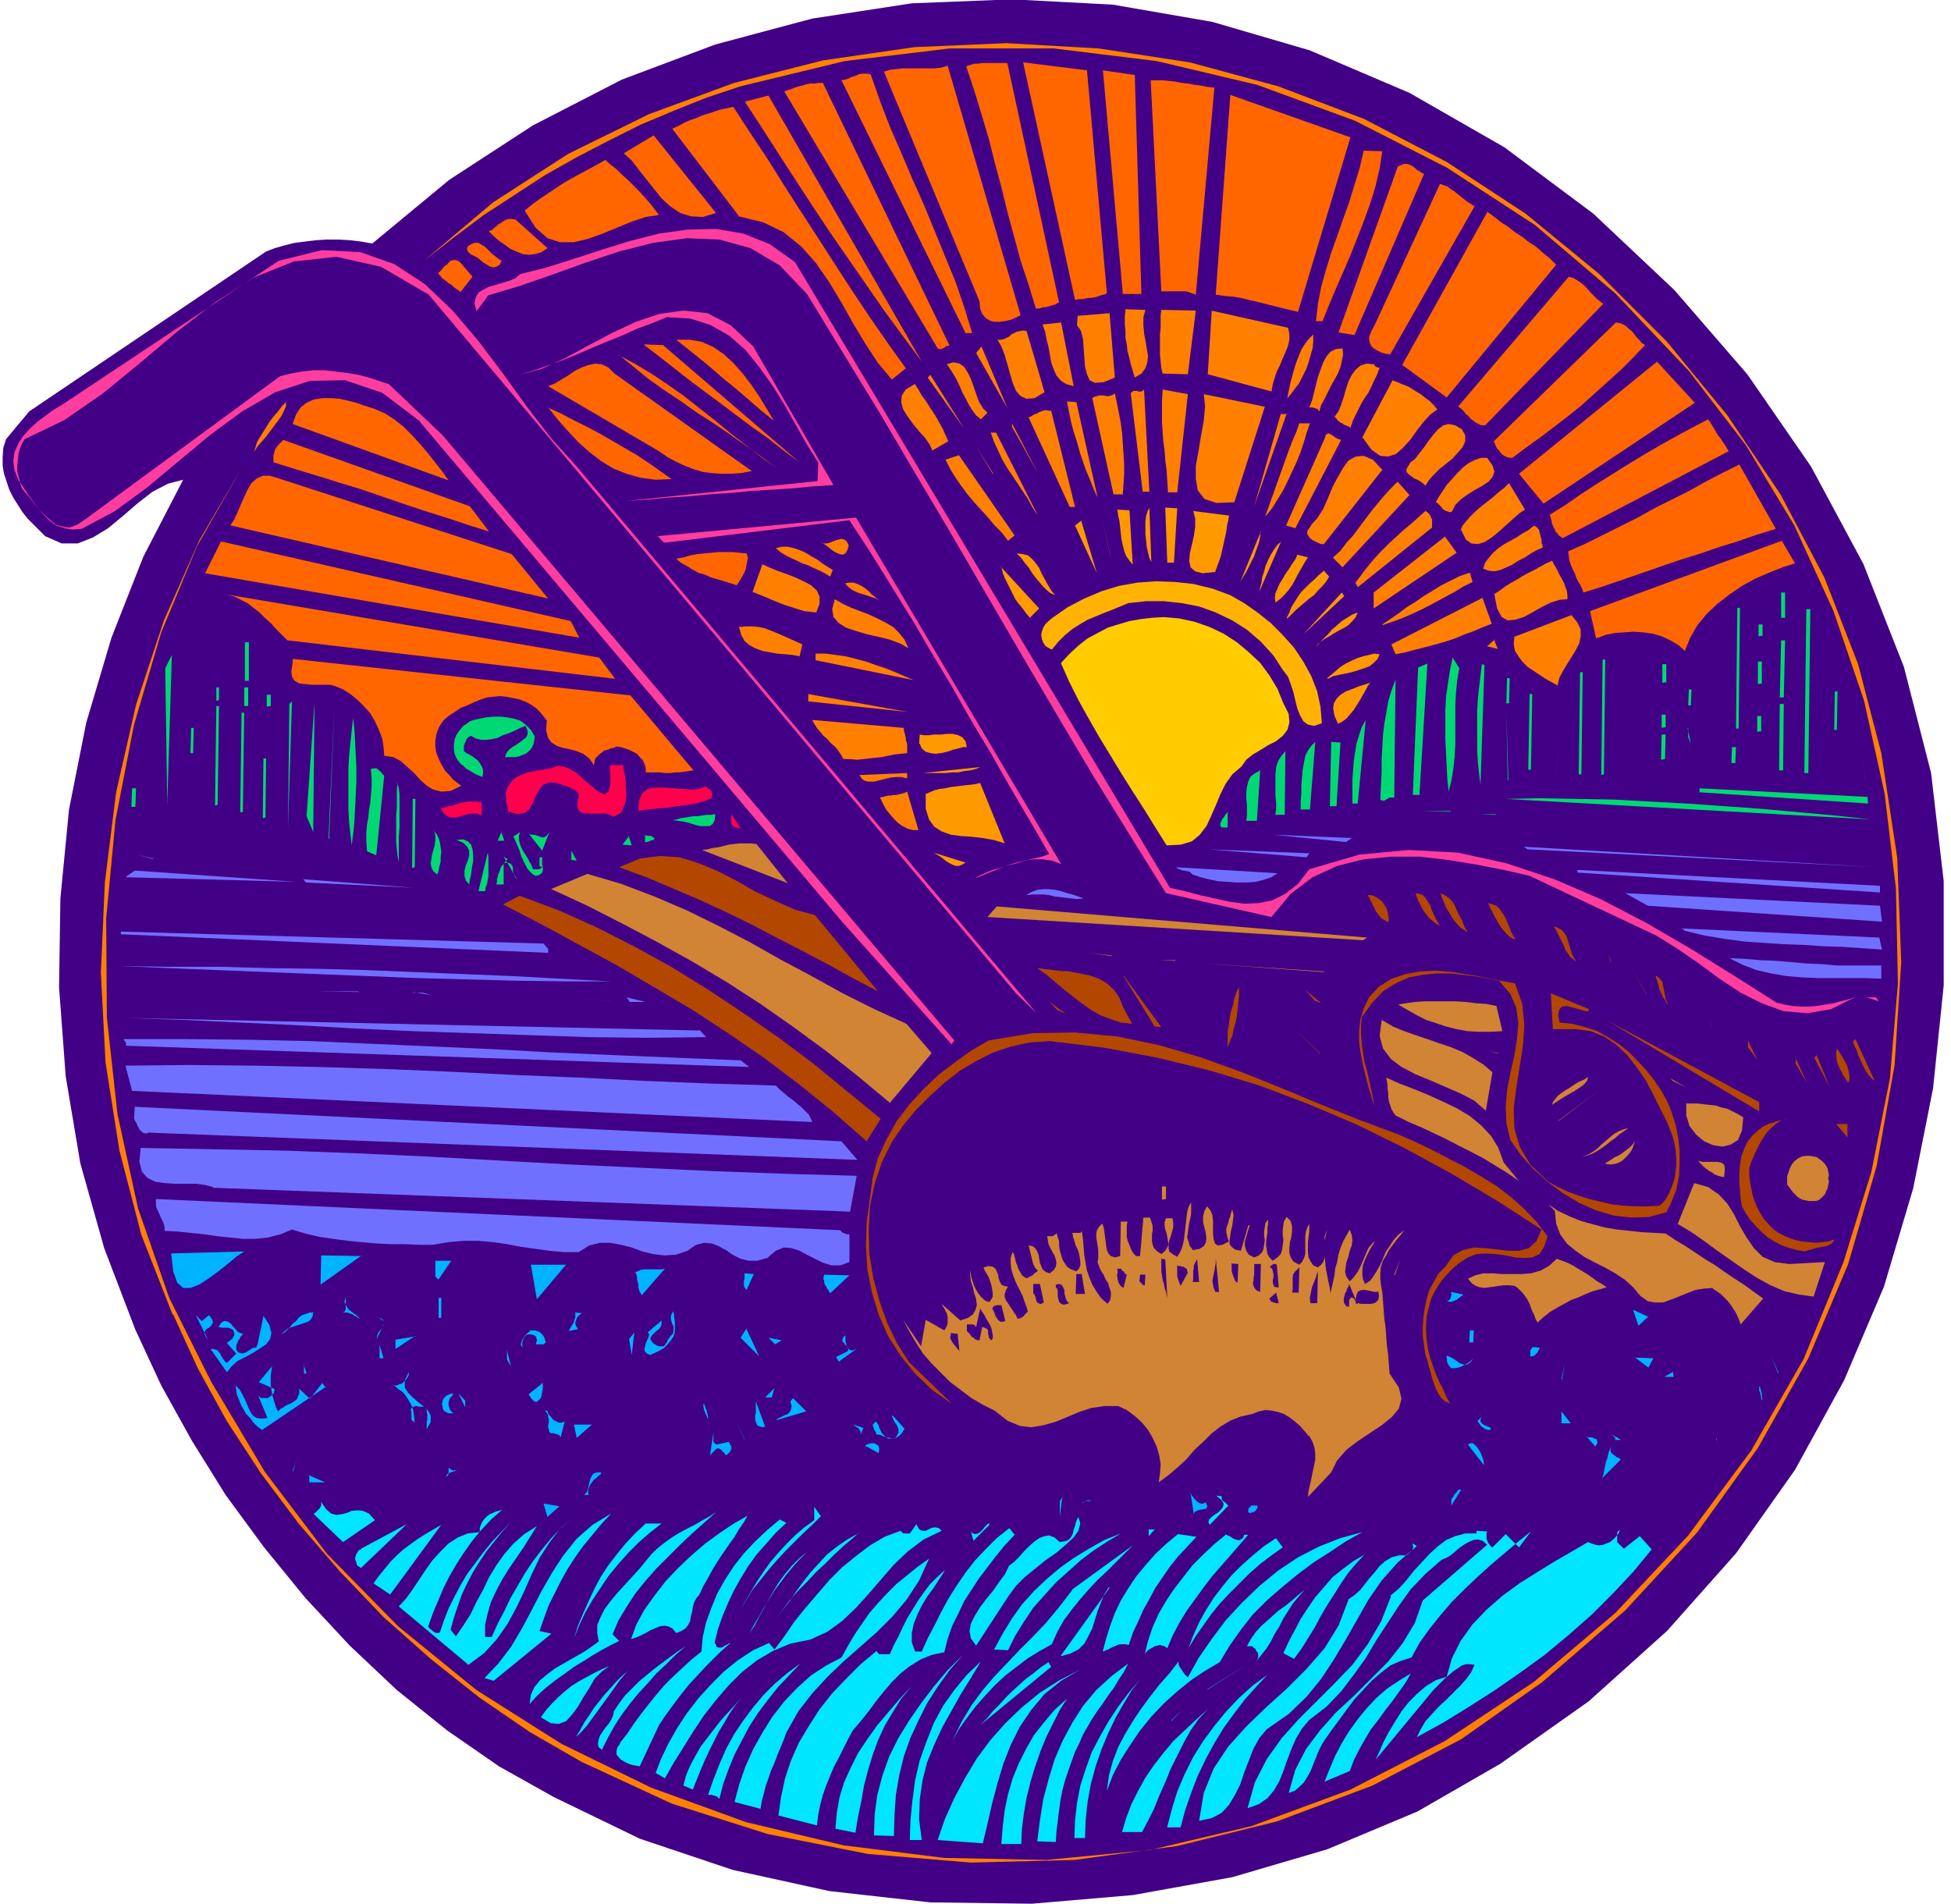 <svg xmlns="http://www.w3.org/2000/svg" width="392" height="382.667" fill-rule="evenodd" stroke-linecap="round" preserveAspectRatio="none" viewBox="0 0 2940 2870"><style>.pen1{stroke:none}.brush2{fill:#420087}.brush3{fill:#ff8000}.brush4{fill:#00e6ff}.brush5{fill:#00b3ff}.brush6{fill:#d18434}.brush7{fill:#b34700}.brush8{fill:#7070ff}.brush9{fill:#ff3d9e}.brush10{fill:#00d973}.brush11{fill:#f90}.brush13{fill:#ff004d}.brush14{fill:#f60}</style><path fill-rule="nonzero" d="m204 2004-47-123-36-128-22-131-10-134 2-134 13-134 26-131 38-128 48-122 60-116-23 6-23 12-22 17-22 19-23 19-23 14-23 9H93l-25-11-26-26-8-10-7-11-7-11-6-12-4-12-4-12-2-12v-13l1-14 4-13 35-42 357-241 13-5 14-4 16-4 16-2 16-2 17-1h17l17 1 17 2 17 3 116-96 126-82 134-69 141-53 146-39 150-23 151-6 152 8 150 26 147 43 150 64 143 82 134 100 122 115 110 127 96 139 79 147 61 155 41 160 19 163v157l-16 155-30 151-44 148-60 141-74 135-89 126-104 117-118 106-133 94-125 72-136 57-143 42-150 27-152 13-153-2-152-17-146-32-140-47-130-63-82-46-78-54-76-61-71-67-67-72-62-76-58-79-51-82-46-83-39-84z" class="pen1 brush2"/><path fill-rule="nonzero" d="m260 1981-47-120-33-127-21-133-7-135 6-136 17-136 30-132 42-127 53-120 65-111-68 119-54 130-41 139-28 144-14 148 1 149 16 146 31 142 47 135 63 126 81 136 94 124 107 109 118 96 128 81 135 66 143 52 147 35 152 19 154 3 156-15 153-36 149-55 142-73 134-89 123-104 110-117 95-128 79-138 60-146 42-136 28-141 12-143-3-143-17-143-31-140-46-135-59-129-73-121-86-112-111-117-121-103-132-86-139-71-147-54-152-36-155-19h-157l-158 19-157 38-51 17-50 20-50 21-48 24-48 25-48 27-46 30-46 30-44 33-45 35 103-87 113-73 122-60 128-47 134-34 138-20 139-6 139 8 137 21 133 36 129 49 125 65 119 78 111 91 102 102 91 111 80 119 66 125 51 131 35 134 24 158 6 157-10 155-27 152-43 148-60 142-76 135-92 128-108 117-125 108-122 86-134 70-144 54-150 37-155 21-156 4-155-13-151-30-145-46-136-63-78-45-76-52-73-58-71-63-66-69-62-72-57-76-51-78-44-80-37-81z" class="pen1 brush3"/><path fill-rule="nonzero" d="m1509 2778 2-25 3-25 5-24 7-24 9-22 11-22 12-21 15-19 16-19 19-17-11 17-10 20-10 20-9 22-8 23-7 23-6 24-4 23-3 24-1 23h-30z" class="pen1 brush4"/><path fill-rule="nonzero" d="m1413 2773 11-32 14-31 16-30 18-30 20-27 23-26 25-24 27-22 30-19 31-16-29 17-25 20-20 24-17 25-14 28-11 28-9 30-8 30-7 31-7 29-68-5zm150 2 4-31 5-32 8-30 9-30 12-28 15-28 16-25 20-24 23-21 25-19-6 12-8 12-7 12-9 12-8 12-8 11-8 12-7 12-7 12-5 12-7 14-5 14-5 14-5 15-4 15-3 15-2 15-2 16-2 16-1 16-28-1zm-192-2 1-30 3-30 4-30 7-30 10-28 11-28 14-26 17-24 19-23 21-20-15 25-15 24-14 25-14 25-12 26-11 27-7 28-4 28-1 30 4 31h-18z" class="pen1 brush4"/><path fill-rule="nonzero" d="m1619 2770 1-27 3-26 5-26 8-25 9-25 12-23 13-23 15-23 16-21 17-20-13 17-12 20-12 21-11 23-10 24-9 26-7 26-5 27-3 28-1 27h-16zm-302-4 1-31 4-30 8-30 10-28 14-28 16-26 18-26 19-25 21-25 23-23-20 23-18 25-16 25-13 26-12 26-10 28-7 29-5 29-2 30-1 32-30-1zm-58-11 2-23 4-23 7-23 10-22 11-22 14-21 15-21 17-20 17-20 18-19-16 19-13 21-12 20-10 22-8 22-7 23-6 23-4 23-5 24-4 24-30-6zm432 5 6-20 8-21 10-20 11-20 13-19 14-18 15-18 17-16 17-16 18-16-14 15-12 17-10 18-10 20-10 20-8 20-9 20-8 20-9 18-9 17h-30z" class="pen1 brush4"/><path fill-rule="nonzero" d="m1173 2736 4-28 6-28 9-27 12-27 15-25 16-25 19-24 21-22 22-22 24-20 1 2 2 2 1 1h16l6-14 7-13 6-13 7-14 8-13 8-13 9-13 9-12 11-11 12-11-4 7-6 9-7 11-9 12-8 13-7 14-6 15-3 14v14l5 14h10l9-20 11-21 10-20 11-20 12-19 13-19 14-18 16-17 17-17 19-15 8 10-15 16-13 16-13 17-13 17-11 17-11 17-9 19-9 18-7 20-5 20-19 4-17 7-16 10-14 11-13 13-12 14-12 15-11 15-12 15-12 14-7 13-7 14-7 14-7 13-6 14-6 15-5 14-4 15-3 15-2 16-58-15zm586 17 7-27 8-26 11-26 13-26 15-24 17-23 18-22 19-20 21-19 22-16-17 18-17 19-16 21-16 22-14 23-13 24-12 25-10 26-9 26-7 26h-20z" class="pen1 brush4"/><path fill-rule="nonzero" d="m2031 2411 10-7 9-8 7-9 7-9 8-9 7-9 8-7 10-6 11-3h12l2-2 1-1 2-2 1-1 2-2 1-2v-1l1-2-1-2v-3l6 4-29 25-24 27-20 29-17 30-17 30-18 30-19 29-22 27-27 26-33 23-11 13-9 16-7 18-7 18-6 18-8 16-9 15-11 12-15 8-19 4 7-42 15-37 22-33 27-30 30-29 31-28 30-30 27-31 21-34 15-39zm-924 304 7-26 9-26 12-27 14-25 15-24 18-23 19-20 21-19 23-15 23-12 10-18 10-17 11-16 11-16 13-15 14-15 14-14 16-13 16-13 17-12-15 33-19 29-21 25-24 24-25 22-25 22-24 23-23 25-21 27-18 32-4 11-5 12-5 12-4 11-5 11-4 12-4 11-3 12-3 11-2 12-38-10zm988-310 13-11 11-12 11-14 12-13 12-13 12-11 13-10 14-6 15-4h17v-4l16 1-1 3v8l1 2 1 3 1 2 2 2 1 2 3 2 20-20 20 20 18-24-20 16-20 17-20 17-20 18-20 19-19 19-18 21-16 20-15 21-12 22-16 5-16 7-14 11-14 12-13 14-13 14-12 16-11 15-11 15-10 14-5 8-5 10-4 10-4 10-4 10-5 9-5 8-7 7-7 6-9 3 10-35 16-31 21-28 24-27 27-25 26-26 26-26 22-28 18-30 12-34 97-84-7-6-7-2-7 1-7 3-7 4-7 5-7 6-6 5-7 4-7 3-24 21-22 23-18 25-17 26-17 26-16 27-18 25-19 25-22 23-26 20-11 13-9 15-7 16-6 16-6 17-6 15-8 14-10 12-13 9-17 6 11-39 18-35 22-31 26-29 27-27 27-27 27-28 23-31 20-34 15-38zm-1028 300 8-23 9-23 10-23 12-22 14-21 15-20 16-19 17-17 19-16 19-14-17 18-17 18-15 19-15 20-13 20-11 21-11 21-9 22-8 22-6 23-1-1-2-2-1-1h-2l-1-1h-2l-2-1h-5zm-37-15 4-15 6-14 8-15 8-14 10-13 10-13 10-13 11-12 11-12 10-11-10 12-9 13-8 14-8 13-7 14-7 14-7 15-6 14-6 15-6 15-14-6zm746-186v4l1 3 2 3 2 3 2 3 2 3 3 3 2 2 16-29 20-29 21-28 25-27 26-25 28-23 30-20 31-16 33-13 33-9-25 14-24 16-25 16-24 18-23 19-23 20-21 21-18 23-17 24-15 25-22 13-21 14-21 17-20 18-19 20-17 21-15 22-14 22-12 23-9 24 3-23 6-22 8-21 10-19 12-20 12-18 14-19 14-18 15-17 14-18z" class="pen1 brush4"/><path fill-rule="nonzero" d="m988 2672 8-21 11-23 13-23 15-23 17-22 19-21 20-20 21-17 23-15 24-11 8 10 15-20 15-22 17-21 18-21 18-21 19-19 21-17 21-16 22-13 24-9 1 1 1 1 1 1 1 1h10l10-14 3 6 3 3 4 1h4l4-2 4-2 4-1h4l4 1 4 4-27 13-24 18-21 20-19 22-19 22-19 21-21 20-22 16-26 12-30 6-26 11-24 14-23 18-20 20-19 22-18 23-16 24-15 24-15 24-13 23-14-8zm1138-150-8 14-10 14-10 14-11 14-10 14-11 14-9 15-9 16-8 16-6 16-38 16 8-20 8-19 10-19 11-18 13-18 13-16 15-16 16-14 18-12 18-11zM934 2627l11-14 10-15 11-15 11-14 12-15 12-14 13-13 14-13 14-13 15-12 2-22 5-22 8-22 9-22 12-21 13-20 15-19 17-18 18-17 19-16 10 5-16 15-15 17-14 16-13 18-11 18-10 18-9 19-8 19-7 20-5 20 2 4 1 3 3 1h4l3-1 2-2 3-1 3-2 3-1-7 6-9 8-10 10-12 12-12 13-13 14-12 15-12 16-11 15-10 15-29 62-5-1-6-1-6-2-6-3-5-3-4-4-3-4v-5l1-5 5-7zm1246-100 8-28 13-26 18-25 21-22 24-21 26-19 27-17 26-16 26-15 24-14 5 2 6 2 6 1 6-1 5-2 5-2 5-4 4-4 4-5 2-5-2 1-1 1-1 2v14l10 10 24-19 18 20-28 34-30 32-32 32-34 30-36 30-37 27-39 27-39 25-39 24-40 22 6-12 7-12 10-11 10-11 11-10 11-11 10-10 9-10 8-11 5-11-6-1h-7l-6 2-6 4-6 4-7 6-6 5-6 6-6 6-6 6-87 105 6-13 6-14 8-15 9-15 10-16 11-14 13-13 13-11 15-9 16-5z" class="pen1 brush4"/><path fill-rule="nonzero" d="m925 2579 8-12 9-12 11-11 10-10 12-10 11-9 12-9 12-9 11-8 12-8-15 13-14 14-15 14-13 15-14 15-13 16-12 16-11 17-10 18-9 18-5-4-1-5 1-6 2-6 4-6 4-6 5-6 4-6 3-7 1-6zm690-183 92-67-13 13-13 13-13 13-14 13-14 15-13 15-12 15-12 16-10 18-8 18-18 10-18 11-17 13-17 13-16 15-15 16-14 16-13 17-12 17-10 18 14-29 15-25 17-23 17-20 19-20 19-20 20-20 20-21 20-24 20-26zm-746 220 6-10 6-11 7-10 7-11 8-10 8-10 9-10 8-9 9-9 9-8-7 8-7 9-7 10-8 11-8 11-8 11-8 11-8 11-8 9-8 8zm-54-28 8-11 9-10 9-9 10-9 10-8 11-7 11-6 11-6 12-6 12-5-11 8-11 11-8 14-9 14-8 14-9 12-9 10-11 4-12-1-15-9zm765-83 4 7-107 88 10-10 9-11 10-10 9-10 10-10 10-9 11-10 11-8 11-9 12-8zm185 88 17-17-17 18zm-863-120-2-12v-12l5-12 6-12 9-12 10-12 11-12 11-12 11-12 9-11 9-11 9-9 10-8 11-8 11-7 11-6 12-6 12-7 11-6 11-7-18 16-18 16-18 17-18 18-18 18-16 18-16 20-13 20-12 20-9 21 10 10-12 6-13 7-14 8-14 9-15 9-15 11-14 10-14 11-13 12-11 12 2-14 5-11 9-11 11-9 12-9 14-8 14-8 14-8 12-8 12-9zm917 73 59-37-58 37zm-1089-17 21-22 19-25 16-27 15-28 15-29 16-28 17-26 20-25 24-21 28-17-15 16-14 17-14 17-12 17-11 17-10 18-9 18-9 18-7 19-7 20 18 4-87 71-14-4zm-129-108 11-12 10-14 10-15 10-15 10-14 12-13 12-12 14-9 15-6 18-2v-6l2-6 2-4 3-4 4-4 4-3 5-2 4-2 5-1 5-2-17 15-15 16-14 17-12 17-11 17-11 19-9 18-8 19-8 19-7 20 2 1 1 2 2 1 2 2 1 1 2 1 2 1h4l2-1 6-18 7-18 9-18 9-17 10-17 12-16 12-16 13-16 15-16 15-15-14 15-12 15-12 15-10 15-10 16-9 17-8 17-6 17-6 18-5 18 8 10 11-16 11-17 9-19 10-18 9-19 11-18 12-17 14-16 16-14 19-12-10 16-10 16-11 16-11 16-10 16-9 17-8 17-5 17-4 18v18h10l9-20 10-19 9-19 11-19 11-19 12-18 13-17 14-17 16-17 17-15-20 18-16 21-14 22-12 25-11 25-12 25-13 24-16 23-19 21-24 18-105-88zm1627 92 10-23 13-22 16-20 18-18 20-17 22-15 22-14 23-13 22-12 22-11 3 9 1 6-2 3-4 3-6 1-6 1-7 1-6 2-6 3-5 4-16 11-16 11-16 12-15 13-15 13-13 15-13 15-12 15-10 17-10 17h-3l-1-1h-3l-2-1-2-1-1-1-1-1-1-1zm-342-32h-7l6-11 7-10 8-9 9-8 9-8 9-8 10-7 10-8 9-8 10-8-9 10-9 11-7 11-7 11-6 12-7 11-6 12-7 11-8 10-8 10 2-2 1-3 1-2v-5l-1-3-2-2-1-3-3-2-2-2zm48 10 8-17 9-17 9-17 11-17 11-16 13-15 13-15 15-12 16-12 17-10-12 13-12 14-11 16-10 16-11 17-10 17-9 17-10 16-10 16-11 15-15-8zm-263-99-7 11-5 12-5 13-4 13-4 13-6 12-6 11-9 9-12 6-15 4 74-103zm175-80 4 2 3 1 3 2 3 2 3 1 3 1h3l2-1 3-2 2-5h6l-13 15-13 15-14 16-14 16-13 17-13 18-13 18-11 18-10 19-8 19-4-3-4-1-3-1-4 1-4 1-3 2-4 2-3 2-3 3-2 3 5-20 7-21 9-20 11-19 12-18 14-18 14-18 16-16 17-16 17-14zm-184 176 5-19 6-19 7-19 9-19 11-18 12-18 14-17 15-17 16-15 18-15 28 4-14 15-14 15-12 15-11 16-11 16-9 17-9 16-8 18-8 17-6 18-5-1h-8l-4 1-4 2-3 1-4 2-3 2-4 1-3 2zm-164-2 13-24 14-23 15-21 18-20 19-18 20-17 21-15 23-14 23-13 25-10-20 12-20 13-20 15-19 17-19 17-17 19-17 19-14 21-13 21-11 22-20-1zm424-169 11 15-17 12-17 13-16 14-15 15-15 15-15 16-13 16-12 17-12 17-10 17 7-19 9-20 10-18 12-19 13-17 14-17 15-15 17-15 17-14 18-12zm-402 43 8-6 8-8 7-8 8-8 8-7 7-5 8-3 7-1 8 3 8 7 6-1 5-1 4-3 3-4 2-5 1-5 2-5 1-5 2-5 2-4 3 10-3 11-7 10-12 11-14 12-16 11-16 13-16 13-13 13-11 15-49 75-8-11-2-11 2-11 6-12 8-13 9-12 10-12 9-13 9-12 6-12zm-393-77-6 11-7 10-7 12-8 11-9 13-8 12-8 13-7 13-7 12-6 13-5 6-3 6-2 7-1 7-2 7-1 7-3 6-4 5-6 4-8 3-6-7-6-3-6-1-7 1-7 3-7 3-7 4-8 4-7 3-7 2 8-22 12-22 15-21 17-22 19-20 20-19 21-18 22-16 21-14 21-12zm-154 13h24l-18 14-17 15-16 16-15 17-14 17-12 18-12 18-11 19-9 19-8 20 6-19 8-19 8-18 9-19 9-17 11-17 13-17 13-16 15-16 16-15zm243 43-11 11-10 11-10 12-9 12-9 12-8 13-8 13-7 13-8 13-7 13 8-12 7-13 7-13 7-13 8-14 8-13 9-12 10-12 11-11 12-10zm-375 109 39-81-39 81zm453-138-11 10-12 10-14 13-13 13-14 13-14 15-14 14-13 15-11 15-11 14 12-15 11-14 10-15 11-15 11-14 12-13 12-13 15-12 16-11 18-10zm-67-19v-20l10 14-12 12-14 13-13 13-14 14-13 14-13 15-12 15-12 15-10 16-9 16 8-15 9-15 9-15 10-15 10-14 12-14 12-13 13-13 14-12 15-11zm-664 95 8-11 9-11 9-11 9-9 10-9 11-8 11-8 11-7 12-7 12-7-77 105-24-16zm-19-52 69-37-69 66-3-2-3-2-1-4-1-3-1-3 1-4 1-3 2-3 2-3 3-1zm-71-53 2-1 2-2 2-2 1-1 2-2 1-2 1-2v-5l-1-2 8 12 8 7 8 2 8-1 8-2 7-3 9-1 8 1 9 4 9 10-48 33-44-42zm989 27 4 3 4 1 4-1 4-3 3-3 3-4 3-3 2-2h1l1 2-24 24-4-14zm278-3-9 10v-10h10zm93-51 8 1v4l1 2 1 1 1 1 2 1 1 1 2 2 1 1 1 1-28 29-2-4 1-4 4-4 4-3 6-4 4-4 3-4 1-5-3-5-7-6z" class="pen1 brush4"/><path fill-rule="nonzero" d="m843 2270-18 16-6-20 24 4zm758-15-4 31v-24l4-6zm192-5 2 2 1 2 2 2 2 3 2 2 2 2 3 2 3 1h3l4-2 2 5v3l-2 2h-2l-3 1h-3l-3 1-3 1-3 2-1 3-5-32zm88 29v-4l1-2v-1h1l1-1 1-1v-1h10v3l-1 2-1 1-1 2-2 1-1 1h-2l-2 1h-2l-2-1zm-246-17h9l-1-1h-4l-3 1-2 1-2 1-1 2 4-4zm562-17h5l-15 24v-9l1-2 2-2 1-3 2-2 2-2 1-2 2-2zm-1316 7 3-3 2-5 1-5 1-4 1-5 2-4 2-4 3-2 4-1h6v1l-1 2-3 2-3 3-4 3-3 4-3 4-2 5-1 5 1 5h-6z" class="pen1 brush5"/><path fill-rule="nonzero" d="m1972 2164-6-7-7-8-8-7-8-6-8-5-9-3-9-2-10-1-10 2-10 4-18 4-15 6-15 9-13 10-13 13-13 12-12 14-13 12-14 12-15 11 2-13 1-14-2-13-4-14-6-13-7-12-9-11-11-10-12-9-13-6h-21l-20 3-18 6-19 8-17 7-18 5-18 3-17-2-19-8-19-15-18-9-17-10-16-12-16-12-14-14-14-14-13-15-11-17-10-17-9-17 27 40 7-40 28 16 2-3 2-4 1-4v-9l-1-5-2-4-2-4-2-3-2-4 28 25 12-4 7-5 4-7 2-7-1-9-3-9-2-9-3-9-1-9v-8l1 6 1 6 2 6 2 6 3 6 3 5 4 5 4 4 4 3 5 1 3-4 2-4v-5l-1-6-1-6-2-6-2-6-3-5-3-5-2-5 8-2 6 1 4 3 2 4 2 5 1 6 2 5 2 4 4 2 6 1-3 5-2 6v5l2 5 3 4 3 5 3 4 3 5 3 4 2 5h4l2-1 1-1 2-1 1-1 1-2 2-1 1-2 2-1-2-7-3-8-3-9-5-10-5-10-4-10-3-10-1-9v-9l3-8 2 3 1 4 1 4 1 5 2 4 1 4 2 4 2 3 2 4 4 3 2 1h2l2-1 2-1 2-1 2-1 2-2 2-2 2-1 2-2-3-3-2-3-2-4-1-4-1-4-1-4-1-4-1-4-1-4-1-4 6 1 4 3 3 5 2 5 1 6 1 6 2 5 2 5 5 4 6 2 6-5 3-5 1-6-1-5-2-6-3-5-3-6-3-6-1-6-1-6h8l2-1 1-1 2-1 1-1v-1l2 6 2 7v6l1 7 2 7 2 7 3 5 4 6 6 4 8 3 4-4 2-5v-6l-1-6-1-6-2-6-3-6-2-7-2-6-1-6h12l1-1 1-1v-2l2 13 1 13 1 12 2 12 2 11 4 11 4 10 6 10 7 10 10 9 4-6 1-6v-6l-2-6-2-7-4-6-3-7-4-6-3-7-2-6 1-6v-12l-1-7-1-6-1-6v-6l1-5 3-5 5-5 2 5 1 6 1 7 1 8 1 8 1 6 3 6 3 3 6 2 8-2 1-52h10l-1 6v17l1 5 2 5 2 5 2 5 3 5 4 4h6l5-58h10l2 6 2 7v6l-1 6v11l1 5 2 5 5 5 6 4 6-5 3-5 2-5-1-5-1-6-1-5-2-6-1-6v-5l2-6h10l1 7v7l-2 7-2 7-2 6-1 6v5l1 5 5 4 7 4 5-8 3-8 2-9 1-8 1-9 1-8 1-9 1-8 2-8 4-7v16l-1 7-2 8-1 7-1 8-1 7 2 6 2 7 5 6 10-2 6-4 3-5 1-7-1-8-2-8-2-8v-9l2-8 4-7 5 6 3 7 1 9v20l1 8 2 6 4 3 7-1 10-5-2-5-1-4-1-5v-5l1-4 2-5 1-5 2-5 1-5 2-5 2 8-1 8-1 8-2 8-1 7-1 7v6l3 4 5 4 9 2 11-38 2-1v1l-1 4-2 6-2 7-2 7v7l2 7 4 6 8 4 7-3 5-5 2-5 1-6 1-7-1-6v-7l1-7 1-6 4-5v6l-1 6v7l-1 7-1 7v6l1 7 1 6 3 5 5 5 7-5 5-5 2-6 1-7 1-8-1-8v-7l1-8 1-6 4-6 6 6 2 8v8l-1 8-2 8-1 8v8l2 7 4 6 9 5 4-4 3-6 2-6v-27l1-7 2-6 3-6v12l-1 8-1 8v15l1 8 3 6 4 6 7 3 5-4 3-4 2-6v-32l2-6 2-5-2 8-2 9v21l1 10 1 11 2 10 2 10 2 9 1 8 2-9 2-9 2-9 1-10 3-10 2-11 3-10 4-10 5-9 5-9 3 8 1 8-1 8-3 8-2 9-3 8-1 7-1 8 2 7 5 7 5-5 4-5 4-6 3-6 3-7 3-7 3-7 3-7 5-6 5-5-3 6-4 6-3 6-3 6-3 7-2 6-1 7v7l1 7 3 7 8-5 5-7 5-8 5-9 4-9 4-10 6-9 6-9 7-8 9-7-5 7-6 7-6 8-6 8-4 8-5 8-3 9-1 9v9l1 9 2 11 1 12 1 13 1 14 2 14 1 14 1 14 2 14 1 14 1 14 14 21 4 17-4 15-11 13-15 12-18 12-18 12-17 13-14 16-9 18-35 37 1-9 2-9 2-9 2-10 2-9 2-10v-9l-1-9-3-9-5-9z" class="pen1 brush6"/><path fill-rule="nonzero" d="m465 2223 25 11h-24v-10zm211-11 6 4h8-1l-3 1-4 1-3 1-4 2-2 2-1 3 1-1 2-1v-1l1-1v-10zm-235 5 5-14-4 14zm1987-37-1 4v3l1 2 2 2 2 2 2 1 2 2 3 1 2 1 1 2-28 28 2-5 1-5 1-5 1-5 1-5 2-5 1-5 1-4 2-5 2-4zm-216-3 4-2h3l3 2 3 3 3 4 3 5 2 5 2 5 1 5v4l-24-31zm-1132 6-10 10 5-34v13l1 2 1 1 1 1 2 1 18-4 2 3 1 2 1 2v4l-1 2-1 2-2 2-2 2-2 1-1-1-1-1-1-2-2-1-1-2-1-1-2-1-1-1h-4zm226-3h-2v-1l2-2 3-1 4-1h4l4 2 3 2 1 5-1 6-18-10zm1280-12 6 20-5-16v-4zm-1266-26 2 3 2 3 1 4 2 4 2 4 3 3 3 3 4 2h4l6-1 3-4 2-4v-4l-1-4-2-4-3-4-2-4-1-3-1-2 1-1 18 20-4 7-4 4-5 3-5 1-4-1-5-1-4-1-4-2-4-1h-3l-1-2v-2l-2-2-1-3-1-2v-1l-1-2 1-2 2-2 3-2zm-198 27-13-29 13 30zm-230-22-23 20-4-20h28zm-62 13-2-2-1-4-1-3v-3l1-4v-4l-1-4v-3l-2-4-3-3h6-2v1l1 3 2 3 3 3 3 4 4 2 4 2h5l4-2-6 24-1-1-1-2-2-1h-1l-2-1h-1l-2-1h-4zm1560 5 1 1h7l3 1 2 1 3 1 1 3v3l-3 5-13-15zm-2035-77 6 6 4 7 4 8 3 7 3 7 3 6 4 5 5 3 7 1 9-1-14-34 1 1 1 1 1 1 2 1h9l2-1 1-1 2-1 1-1 2-2 1-1 1-1v-2l1-2-1-2-23-10 20-24-1 7-1 7v14l1 7 1 7 2 7 2 7 2 6 3 6 4-4 4-2 4-3 5-2 4-2 3-2 4-3 2-4 2-5v-7l16 15 19-24v-9 9l1 2 2 3 2 1-96 65-7-5-6-6-5-7-6-6-4-7-4-7-3-8-3-7-1-7-1-7zm931 59 15 5-4 10v-4l-1-2-1-1-1-2-1-1-2-1-1-1-2-1-1-1zm-647-28-2 1h-6l-3-1h-2l-2 1h-2l-2 2-1 2v1l1 3v11l1 2 2 1 2 2-1-9-1-8-2-7-3-6-3-5-4-6-4-5-6-4-6-5-7-4 3 2 3 1h4l4-2 4-1 3-3 3-3 2-3 2-4v-4l-6 12v11l5 8 7 7 8 7 8 6 7 7 4 7v10l-6 11v-11l1-4v-7l-1-4v-3l-2-3-2-2zm1795 51v-3l-1-1-1-1-1-1-1-1h-1v-1l14 8h-8zm-1295-40v-18l14 38-4 1-3-1-3-1-2-1-1-3-1-2-1-4v-6l1-3zm1088 13v-2l1-1 1-1 1-1 1-1h1v-1h1l-2 3v3l1 2 2 2 3 2 3 1 2 1 3 1 1 1 1 2-3 1h-2l-2-1h-2l-2-2-2-1-2-2-2-2-1-2-2-2zm-1036-31 4-5 20 20-44 13-1-1 2-1 2-1 4-2 4-2 5-2 3-3 2-4 1-5-2-6zm-130 13-1-6v-3h1l1 2 1 4 2 4 1 5 1 4v4l-6-14zm-394-5-1-4 1-3v-3l2-3 2-2 2-2 3-1 2-1 3-1h2l-2 4-3 3-1 3-1 3v5l1 3 1 3 2 3 3 3h-7l-2-1-2-1-2-1-1-1-1-2-1-2v-2zm1686 7 14 18h-14v-18zm-1662-27 10 21v-10l-10-11zm106 1 21-17v9l-1 5-1 6-2 4-3 3-3 2-3-1-4-4-4-6z" class="pen1 brush5"/><path fill-rule="nonzero" d="m1311 1806 4-31 8-30 13-28 15-27 19-25 21-23 23-22 25-19 25-18 26-15 66-11 64-1 64 6 62 13 62 18 61 22 60 24 60 25 60 24 59 22 25 11 25 12 25 13 25 13 24 14 24 15 22 17 20 18 18 19 16 21-5 16-7 11-11 5-12 1-14-1-14-3-15-2-15-1-14 1-13 5-11 7-10 8-9 9-8 9-7 10-6 10-5 11-3 12-3 12-1 11v14l1 13 2 13 3 12 4 12 4 11 5 12 6 11 5 12 6 11-7-3-6-5-4-6-4-7-3-9-3-8-2-9-3-9-2-9-3-8-2-14-2-14v-14l1-15 2-14 3-14 4-13 7-13 7-12 10-10 12-17 14-8 17-4 17 1 18 2 17 2h16l15-4 11-10 8-18-68-44-69-41-70-38-71-35-73-31-74-28-76-23-78-19-80-15-82-10-30 2-28 6-27 9-26 13-25 15-23 18-22 20-21 21-19 23-17 25-15 30-11 33-7 34-2 36 1 36 6 36 9 34 12 34 15 31 18 28 65 63-30-21-26-25-22-27-19-30-14-32-10-33-7-35-2-36 1-35 5-36z" class="pen1 brush7"/><path fill-rule="nonzero" d="m1167 2092-4 14h-10l14-14zm-172 8-9-24 9 24zm1656-4v-7l1 1 1 3 1 4 1 4v4l1 3-1 3-3-14zm-2194-41 5 15h-4v-14zm-139-22h4l3 1 3 1 2 3 2 2 1 3 2 3 2 3 2 3 3 2 14-14-14-16 2-2 2-1 2-2 2-1 1-2 1-2 1-1v-4l-1-3-1-2-2-1-2-1-2-1h-11l-3-1h-2l4-6 4-3h3l4 1 4 3 3 4 4 4 3 4 4 2 4 1-1 2-1 1-2 2-1 3-2 2-1 3-1 2-1 3v6l3 4 3 1 3 1 3-1 3-1 3-2 3-2 3-2 3-1h3l2-5 1-4 1-5 1-5 1-5 1-4 1-5 1-5 1-5 1-5 9 14 3 12-2 9-6 8-9 6-11 7-11 6-12 6-9 8-7 9-24-34zm2035 46 5-24-4 24zm-1589-44 6 24-6-10v-14zm1757 32 1 8h-14l14-8zm-1243-32v-2l-1-2-1-2-2-2-2-3-2-2-1-2 1-3 1-2 3-3v9l1 4 1 5 3 3 3 2h4l6-3-28 20 4 8-8-15 18-9zm-706-8 6 20h-6v-20zm2107 42-9-24 10 24zm-499-23v-3l3 1 4 2 4 2 4 3 4 3 5 2 4 1 4-1 4-3 4-6-3 3-3 3-5 3-6 3-5 2-6 1h-5l-3-3-3-5-1-7zm312 0-8 15-20-15 28 1zm-1368-45 20 43-28-28 9-14zm-148 7 21-18v5l-1 4-3 4-4 3-4 4-3 3-2 4 1 3 3 4 6 4 4 1h6l2-2 1-2 2-2 1-3 1-2 2-2 1-2 4-4 1-4v-7l-2-4-1-3-1-4v-4l1-4 3-4 1 9 1 8v14l-2 7-4 6-5 6-6 6-9 5-11 5-5-2-3-3-1-3 1-5 1-4 2-5 2-4 1-3v-3l-2-2zm-20-1-4 35-4-24 8-10zm-330 6-30 20v-14l30-5z" class="pen1 brush5"/><path fill-rule="nonzero" d="m1432 2009 11 1 3 28v-2l-2-2-2-2-2-3-2-2-2-3-2-3-2-4v-3l1-4z" class="pen1 brush2"/><path fill-rule="nonzero" d="M798 2005h8l3 1 3 1 2 1 2 2 2 2 2 3 1 3 1 4v2l-2 1-1 1h-11v-3l1-2v-3l-1-1v-2l-1-1-1-1-2-1-4-1h-4l-3 1-2 2-2 3-1 3-1 3v5l1 2-2-1-1-2v-2l1-3 1-3 2-3 2-3 3-3 2-2 3-2zm1508 39v-9l1-1 1-2 1-1 1-1 10 1v1l-1 2-1 2-1 2-2 2-1 1-2 2-2 1h-4zm-2002-53 11-9 4 5 2 5-1 3-2 3-3 3-4 2-2 3-1 4 2 4 4 6-19-38 10 10zm874 29-10 6-10-10 20 4zm-610-35 6 2 3 2 1 3v3l-1 4-2 4-2 4-2 4-2 4-1 4v-4l1-4 2-4 3-3 2-3 2-4v-6l-4-3-5-3zm-96-8-1 7-3 5-4 3-6 2-6 2-6 2-6 2-6 2-5 4-5 5 5-3 4-4 4-4 4-5 5-4 4-5 5-4 6-2 6-2h6z" class="pen1 brush5"/><path fill-rule="nonzero" d="m1480 2000-4 20h-2l-3-1-2-1-2-2-2-1-2-2-1-2-2-2-2-2-1-1v-10h9l2 1h1l1 2 1 1 6-28 3 5 3 4 3 6 3 5 3 5 2 5 1 5 1 5v5l-2 3-2-2-2-2v-3l-1-2v-5l-1-3-2-1-2-1-3-1z" class="pen1 brush2"/><path fill-rule="nonzero" d="M2220 2023h-6l1-18h6l-1 18zm-1354-45 11 1-3 2-2 2-2 2-1 2-1 3-1 2v3l1 3 1 2 2 3-14 3 1-2 1-2 2-3 1-2 2-3 1-3 1-3 1-3v-6zm-350 0 3-1 1-2 1-2v-19l-1 4-1 4 2 4 2 4 3 4 4 3 4 3 4 3 3 3 4 3-3-2-3-1-2-2-3-1-2-2-3-1-3-1-3-1h-6zm148 8h-3v-30h4v30z" class="pen1 brush5"/><path fill-rule="nonzero" d="m1495 1972 1-1 1-2 1-1h2l1-1h8l6 24-4 1h-3l-3-2-2-2-1-2-2-3-1-3-1-3-1-2-2-3z" class="pen1 brush2"/><path fill-rule="nonzero" d="m2484 1984-15 14-8-24 24 11z" class="pen1 brush5"/><path fill-rule="nonzero" d="m2581 1941-13 1-13 2-13 5-12 5-13 5-11 4h-12l-11-2-11-8-11-13-12-11-15-10-16-9-16-8-15-8-14-10-12-10-10-14-6-16-2-19-10-10 15 10 17 8 17 7 18 5 19 5 18 3 19 2 18 2 19 1 17 1 15 10 15 9 15 10 15 10 15 9 14 10 15 10 14 9 15 11 14 10-34 39-2-6-3-7-3-6-4-6-4-6-4-5-5-5-5-5-6-4-6-4zm-298-3-8-1h-9l-8 1-7 1-7 1-7 1-7-1-6-2-6-4-6-7 11-5 12-3h14l14 1h30l14-1 14-4 13-7 12-11 8 3 8 3 8 4 8 5 7 4 8 5 7 5 7 5 7 4 7 5-10 3-11 3-10 4-11 5-11 4-11 6-11 6-10 6-10 8-9 8-3-5-2-6-3-6-2-5-2-6-3-6-4-6-4-5-5-5-6-5z" class="pen1 brush6"/><path fill-rule="nonzero" d="m853 1906-44 52-9-52h54z" class="pen1 brush5"/><path fill-rule="nonzero" d="m2037 1955-1 1-2 1v1l-1 2v9h-4l-2-3-2-3v-7l1-3 1-4 2-3 1-4 2-3 1-4 10 24 1-7 2-5 3-2 4-1h4l5 1 5 1 4 1h4l2-1 1 7-1 6-3 3-3 2-5 1h-15l-4-1-4 1v-4l-1-1v-1l-1-1-1-1-1-1h-1l-1-1zm-446-16v-3l5-1 3 1 2 2 2 4 1 3v4l1 4 1 4 2 4 3 3-6 2h-4l-3-2-2-2-1-4-1-4v-8l-1-4-2-2zm-34 10v-14h10l6 28-4 2h-2l-2-1-2-1-1-2-1-3v-2l-1-2-1-3-2-2z" class="pen1 brush2"/><path fill-rule="nonzero" d="m258 1889 110-3-12 8-13 11-14 11-15 11-14 9-13 5h-11l-9-8-6-17-3-27z" class="pen1 brush5"/><path fill-rule="nonzero" d="m1975 1964-1-4v-5l1-5 1-5 1-5 2-5 2-5 2-5 1-4 2-5-1 48h-10zm-62-7 10-9 4 16h-4l-2-1h-2l-1-1h-2l-1-1-1-2-1-1z" class="pen1 brush2"/><path fill-rule="nonzero" d="m957 1917 4-1 4-2 5-1h27l5-1-35 40-1-2-2-3-1-3-1-4v-4l-1-4-1-4v-3l-1-4-1-3zm1224 43h2l1-1 1-1 1-2v-1l1-2v-6l18 4-2 2-2 1-2 2-2 1-2 2-3 1-2 1-3 1h-2l-4-1z" class="pen1 brush5"/><path fill-rule="nonzero" d="m1750 1897 6 1 3 58-1-4-1-5-2-6-1-6-2-6-1-7-1-6v-18z" class="pen1 brush2"/><path fill-rule="nonzero" d="m1241 1921 39 1-29 27-2-3-1-2-2-3-1-2-2-3-1-3v-2l-1-3v-3l1-4z" class="pen1 brush5"/><path fill-rule="nonzero" d="M1621 1920h9l5 30h-14l1-30z" class="pen1 brush2"/><path fill-rule="nonzero" d="m1121 1919 15 1-11 24-2-2-1-2-1-3v-7l1-3v-7zm-576-27-62 44 1-44 62 1z" class="pen1 brush5"/><path fill-rule="nonzero" d="m1947 1948 1-5v-19l1-4 2-3 3-3 4-4-1 38h-10zm-58-43h11l-1 42-5-2-3-3-2-4-1-4 1-4v-4l1-5v-16zm-58 41-2-5-1-5-1-6 1-5 1-5 1-5 1-6 1-5v-9l5 52h-6z" class="pen1 brush2"/><path fill-rule="nonzero" d="m2528 1845 25-62 21 6 16 11 13 14 10 16 9 18 10 17 11 16 13 13 18 8 22 3 54-3-17 52-22-3-22-5-21-9-20-11-20-13-20-14-20-14-19-14-20-14-20-12z" class="pen1 brush6"/><path fill-rule="nonzero" d="M1683 1912h6l1 1 1 2 2 1 1 1 1 2 1 1 2 1-5 20-3-2-2-2-2-3-1-3-1-3v-3l-1-3 1-3v-6z" class="pen1 brush2"/><path fill-rule="nonzero" d="M655 1900h25l-19 28-2-1-2-2-1-2v-23z" class="pen1 brush5"/><path fill-rule="nonzero" d="M1913 1909h1l1-1 1-1 1-1h1l1-1h3l2 1 3 34h-4l-3-1-1-3-1-3v-4l1-4v-5l-1-4-1-4-3-2zm-140-2 3 1h3l2 1h2l2 1 1 1 2 1 1 2v2l1 2-11 20-1-3-1-2-1-3-1-3-1-3v-16zm-56 24 1-10h8l-1 16h-2l-1-1h-1v-1l-1-1-1-1-1-1-1-1zm138-27 11 1-1 28-2-1-2-2-1-3-1-2-1-3-1-3-1-4v-10zm-58 28 1-3v-14l1-3v-4l1-3 2-4 2-3 3 34h-10z" class="pen1 brush2"/><path fill-rule="nonzero" d="m2101 1921 9-23-8 24z" class="pen1 brush6"/><path fill-rule="nonzero" d="m1155 1896-14 4h-13l-12-3-12-6-10-7-11-6-10-4-12-1-12 3-13 9-18 6-17 1-17-2-16-4-16-6-16-4-16-3h-16l-16 4-16 10h-22l-22-2-22-3-21-3-21-4-21-3-22-2h-22l-23 2-24 4h-21l-21-1h-21l-22-1-22-2-21-2-22-3-21-3-21-5-20-6-17 7-19 5-19 2h-19l-20-2-19-2-20-3-20-2-19-2-20-1v-5l-1-5-2-5-2-4-2-4-2-5-2-4-2-5v-11l1031 47 1 1 1 1 2 2h1l2 1h1l2 1h4v42l-14 5h-13l-13-4-12-6-12-6-11-6-12-4-12-1-12 5-13 11z" class="pen1 brush8"/><path fill-rule="nonzero" d="m2625 1818-2-11-1-13-1-13v-12l1-13 2-13 4-11 5-11 8-10 9-8 4-3 4-3 5-2 4-2 5-1 4-2 5-1 5-1 4-2 5-1-10 3-8 5-7 6-7 7-6 9-5 8-5 10-4 9-4 9-3 10v10l1 10 2 10 2 10 3 9 4 10 5 9 5 8 7 8 8 8 7 5 8 4 9 4 9 3 10 2 10 1 10 1 10-1 9-1 9-3-1 3-3 3-3 2-5 2-5 1-6 1-6 1-5 2-5 1-5 2-12-2-11-3-12-4-11-6-10-6-9-8-9-9-8-9-7-10-6-11z" class="pen1 brush7"/><path fill-rule="nonzero" d="m321 1789-11-3-14-2h-32l-16-1-14-2-12-6-8-9-4-15 2-21 108 2 108 2 108 4 108 5 108 6 108 6 108 5 108 5 108 4 107 3-10 54-960-36z" class="pen1 brush8"/><path fill-rule="nonzero" d="m2276 1718-6-25-1-25 2-25 5-26 6-26 4-25 2-24-3-23-9-21-17-20-24-5-23-3-24-3h-23l-21 2-21 4-20 9-19 12-16 17-16 22-1 13v14l1 13 2 14 2 13 4 14 3 13 3 14 3 13 2 13-5-16-5-17-4-16-4-17-3-16-2-16v-16l2-17 5-16 8-17 15-16 19-12 21-7 22-4 24-1 25 2 25 4 24 4 23 5 22 4 11 31 3 32-2 31-5 32-5 31-4 31 1 30 8 28 16 27 27 26 15 8 15 7 16 6 16 5 17 4 17 4 17 2 18 1h18l19-1 8-8 6-10 4-10 4-11 2-11 1-11v-12l-1-11-2-11-3-11-8-20-10-20-11-22-11-21-14-20-14-18-17-16-18-12-20-8-23-3h-34l-3-54 58 24-2 3h-4l-6-2-7-2-8-2-7-2-7 1-4 4-2 8 2 12 20 2 19 5 18 6 16 9 16 10 15 12 13 13 13 14 12 15 11 16 9 16 7 17 6 19 4 20 2 19v20l-1 20-4 19-7 18-8 16-26 7-26 1-27-3-27-8-25-11-25-15-23-17-21-19-19-21-16-23z" class="pen1 brush7"/><path fill-rule="nonzero" d="m1757 1807-6 1v-20h6v20zm936-22v-12l2-6 2-6 3-6 4-5 5-4 6-3 6-1h7l5 1 5 1 4 3 4 3 3 3 3 4 2 4 1 5 1 5-1 5 1 5-1 5-1 5-2 4-2 5-3 3-3 3-4 3-4 1h-10l-5-1-5-1-4-2-4-3-3-3-3-3-3-4-3-4-3-4zm-589-103-4-5-3-5-2-6-2-6-1-6v-6l-1-6v-6l-1-6-1-6 20 9 21 8 22 9 22 10 21 10 20 12 17 14 15 16 11 18 8 22 23 28-17-12-18-11-18-11-19-10-18-9-19-10-19-9-19-9-19-8-18-9zm455 67 6 2h23l5 1 4 2 2 4v7l-1 9-5-1-4-1-5-2-4-3-4-2-4-3-4-3-3-3-3-3-2-3z" class="pen1 brush6"/><path fill-rule="nonzero" d="m226 1706-4 2h-4l-3-1-2-2-3-3-1-2-2-4-1-3-2-3-2-4 1-18 1065 52 24 28-1066-41z" class="pen1 brush8"/><path fill-rule="nonzero" d="m2419 1753 5-3 5-3 4-3 5-2 5-3 4-3 5-4 4-3 4-4 4-5-2 5-2 6-3 5-4 5-4 4-4 4-5 3-6 2-7 1-7-1zm-34-10 8-3 7-4 7-5 6-6 6-5 7-6 6-5 7-4 7-3 8-2-7 5-6 4-7 6-7 5-6 5-7 5-6 4-7 4-8 3-7 2z" class="pen1 brush6"/><path fill-rule="nonzero" d="m758 1363 25-13 59 22 58 26 57 29 56 31 55 34 54 36 53 37 52 39 50 41 50 41-21 34-50-44-52-42-53-40-54-37-55-36-56-33-56-33-57-31-57-31-58-30z" class="pen1 brush7"/><path fill-rule="nonzero" d="M2540 1663h18l8 1 9 1 10 1 9 3 9 2 8 4 8 4 8 5-2 20-6 14-11 7-12 3-14-2-14-6-12-10-10-13-5-16v-18zm-158 60 34-27-34 27z" class="pen1 brush6"/><path fill-rule="nonzero" d="M2784 1694v20l-17-20h18z" class="pen1 brush7"/><path fill-rule="nonzero" d="m2368 1705 57-43-57 43z" class="pen1 brush6"/><path fill-rule="nonzero" d="m189 1606 97-1 97 1 97 2 98 3 98 4 99 5 98 4 99 5 99 4 98 3 6 6 6 5 7 6 7 5 7 6 6 5 6 6 5 5 3 6 2 5-1025-47-10-38z" class="pen1 brush8"/><path fill-rule="nonzero" d="m2348 1689 63-47-62 47zm-266-152 17 10 17 7 17 6 18 6 17 6 18 6 17 7 16 9 16 10 14 12-10 58-17-15-21-11-23-10-23-10-22-9-21-11-16-12-12-16-5-19 3-23zM830 1340l55-23 51 15 50 19 49 21 47 23 48 25 46 26 47 25 47 26 48 24 48 22 38 44-63 75-48-40-48-38-49-36-50-35-51-33-52-31-52-29-53-28-53-27-54-25z" class="pen1 brush6"/><path fill-rule="nonzero" d="M2651 1660v15l-229-137 229 123z" class="pen1 brush7"/><path fill-rule="nonzero" d="m2393 1623-1 5-3 4-4 4-6 4-6 4-7 4-7 4-8 5-6 4-6 4 1-4 3-4 4-5 5-4 7-5 7-4 7-5 7-4 7-3 6-4zm124 2 24 14-20-10-4-4z" class="pen1 brush6"/><path fill-rule="nonzero" d="m2737 1589 20 49-23-44 4-4zm31-9 3 4 3 5 3 5 3 5 3 6 2 6 1 5 1 6v5l-2 5-2-3-3-5-3-4-2-5-3-5-2-5-2-6-1-6v-6l1-7zm-63 13 18 39-17-29v-10zm87-23 4-4 29 63-5-4-4-5-4-5-3-6-3-6-3-7-3-6-2-7-3-6-3-7z" class="pen1 brush7"/><path fill-rule="nonzero" d="m189 1576 1-1v-3l-1-1v-1l-1-1-1-1v-1l-1-1h97l94 1 91 2 91 4 90 4 90 4 91 5 92 4 95 4 99 4 13 10-939-32z" class="pen1 brush8"/><path fill-rule="nonzero" d="m2685 1617-19-38 19 38zm-51-49 14 29-14-19v-10zm-645 20-43-42 44 42z" class="pen1 brush7"/><path fill-rule="nonzero" d="m2257 1587-13-3 14 4z" class="pen1 brush6"/><path fill-rule="nonzero" d="M1867 1487v15l-1 9-1 10-1 10-2 10-3 10-2 10-4 9-3 9v-25l2-10 1-10 2-10 3-9 2-10 3-9 4-9z" class="pen1 brush7"/><path fill-rule="nonzero" d="m633 635-57-43-56-19-53 1-52 17-50 29-49 36-48 40-48 40-48 35-49 26-14 1-12-2-12-4-10-7-9-9-8-9-8-11-8-11-7-11-7-10-6-15-2-14 2-14 6-13 7-11 10-11 11-10 12-9 12-9 12-7 328-218 65-16 58 3 51 18 46 30 42 40 39 46 37 49 36 50 37 48 38 42 693 824-31-30L646 444l-72-42-67-15-64 7-60 24-58 37-57 44-57 48-56 46-58 40-60 29-4 7-3 7-2 8-1 8-1 9v9l2 8 2 8 2 8 4 6 7 8 7 9 8 10 9 9 9 8 9 7 10 3 10 1 11-4 12-8 294-216 16-4 17-3 17-2h17l17 2 17 2 17 3 16 4 15 5 15 5 81 77 771 912-4 6-166-186-635-752z" class="pen1 brush9"/><path fill-rule="nonzero" d="m1054 1552 10 11-90 1-88-1-89-3-88-3-87-3-87-4-87-5-87-4-87-4-88-3 868 19z" class="pen1 brush8"/><path fill-rule="nonzero" d="m2106 1514 12-2 14-2 14-1h47l16 1 16 2 15 1 15 3 9 38-18 1h-18l-17-1-16-3-16-4-15-5-15-5-14-7-14-8-14-8z" class="pen1 brush6"/><path fill-rule="nonzero" d="m1693 1470 57 78-10-1-47-76zm293 76-47-44 47 44zm-423-87 16 2 16 2 16 1 16 3 15 3 14 5 12 7 11 10 8 12 6 15 13 24-17-2-15-5-16-6-14-8-14-10-13-10-14-11-13-11-13-11-14-10zm1017 88-4-13 4 14zm-28-8-13-34 13 34zm-974-32 28 21-13-6-14-15z" class="pen1 brush7"/><path fill-rule="nonzero" d="M272 1511h-23 24z" class="pen1 brush8"/><path fill-rule="nonzero" d="m2305 1320-39-9-41-8-43-7-43-5h-43l-41 4-40 10-37 17-33 25-29 35-159-36-56-90-55-89-54-91-53-90-53-91-53-91-54-91-53-90-55-90-55-90-41-43-44-26-47-13-49-2-51 7-51 13-51 17-50 18-49 17-47 14-18 24-3-12 2-9 4-7 8-5 8-4 11-3 10-3 10-3 9-4 7-6 40-10 41-13 43-14 42-13 43-11 43-6 43-1 41 7 40 16 38 27 565 943 22 5 23 6 22 5 23 5 22 3 22-1 20-4 20-10 19-15 17-22 75-22 75-7 74 4 73 16 72 24 70 30 69 36 67 39 66 41 63 40 12 3 12 2 12 1h13l12-1 12-2 13-2 11-3 12-3 11-4-38 19-36 6-35-3-33-12-32-16-32-21-31-23-32-22-32-20-34-16-157-74z" class="pen1 brush9"/><path fill-rule="nonzero" d="m944 1503 29 7h-24l-4-6zm-24 6-71-7 72 7zm-82-7-147-2 148 2zm-216-7 29 5-14-4h-14z" class="pen1 brush8"/><path fill-rule="nonzero" d="m1967 1492 24 20-10-4-14-16z" class="pen1 brush7"/><path fill-rule="nonzero" d="M540 1494h-61l62 1zm-124-1h-37 38z" class="pen1 brush8"/><path fill-rule="nonzero" d="m2495 1470 4 3 3 3 3 4 1 5 1 5 1 5 1 5 1 6 2 4 3 5-4-4-2-4-3-4-2-5-2-4-2-5-1-5-1-4-2-5-1-4z" class="pen1 brush7"/><path fill-rule="nonzero" d="M286 1487h-19 20zm-28 0-47-1 48 1z" class="pen1 brush8"/><path fill-rule="nonzero" d="m933 1307 31-13 30-4 30 2 29 9 29 12 29 15 28 16 30 14 29 13 30 8 95 115-38-20-38-21-38-20-39-20-38-20-39-19-39-18-40-17-40-17-41-15z" class="pen1 brush7"/><path fill-rule="nonzero" d="m2810 1502 21 7-4-6h-16z" class="pen1 brush9"/><path fill-rule="nonzero" d="m2481 1498-24-42 24 43z" class="pen1 brush7"/><path fill-rule="nonzero" d="m181 1456 75 1h75l74 2 74 1 73 2 73 3 74 3 73 3 74 4 75 4h-71l-72-1-74-2-75-2-75-3-76-3-75-3-75-3-74-3-73-3zm2424-12 24 1 23 2 24 1 23 2 23 2 23 1 23 2h67v20l-23-1h-72l-24-1-24-2-23-4-22-5-21-8-20-10z" class="pen1 brush8"/><path fill-rule="nonzero" d="m1995 1464-182-12 182 13zm-224-17h-24l24 1z" class="pen1 brush6"/><path fill-rule="nonzero" d="m2427 1450-3-14 4 14zm-85-54 7 3 5 3 4 5 3 5 2 7 2 6 2 7 2 6 3 6 4 5-5-3-5-4-3-5-4-5-2-6-3-6-3-6-3-6-3-6-3-5z" class="pen1 brush7"/><path fill-rule="nonzero" d="m1675 1440-33-4 34 5z" class="pen1 brush6"/><path fill-rule="nonzero" d="m819 1422 7 8v6l-644-28v-4l638 18zm1721-19h-1l-1-1-1-1-1-1h-1l-1-1h-4l302 14 4 18-30-2-29-2-30-1-29-2-30-1-30-2-29-2-30-4-30-5-29-7z" class="pen1 brush8"/><path fill-rule="nonzero" d="m1502 1366 558 47-6 4-566-35 14-16z" class="pen1 brush6"/><path fill-rule="nonzero" d="m2242 1361 8 2 6 3 4 4 4 6 4 6 3 7 3 7 3 8 3 6 4 6-6-2-5-4-5-5-5-6-4-6-4-7-4-7-3-6-3-6-2-5zm-72-15 7 3 6 4 5 5 4 6 3 7 3 7 4 7 3 7 3 7 4 6-5-3-6-4-5-5-5-6-4-6-4-7-4-6-3-8-3-7-2-6zm-38 0 7 1 5 2 4 4 3 5 4 6 2 6 3 7 3 6 3 6 4 6-6-3-5-4-5-4-4-5-4-5-3-5-3-6-3-6-2-5-2-6zm-72 3h7l5 2 5 3 5 4 4 5 3 5 2 6 1 6 1 5-1 5-5-3-4-2-4-4-3-4-3-4-2-5-3-5-2-5-2-4-3-5zm-6 34-17-24 17 24z" class="pen1 brush7"/><path fill-rule="nonzero" d="m2448 1346 385 19 3 24-353-24-34-19z" class="pen1 brush8"/><path fill-rule="nonzero" d="m2228 1381-15-24 15 24z" class="pen1 brush7"/><path fill-rule="nonzero" d="m1546 1349 9-5 8-3 9-1h9l9 1 9 2 9 3 8 2 9 3 8 3-10 1-9-1-8-1-9-1-8-1-8-2-9-1h-16l-9 1z" class="pen1 brush8"/><path fill-rule="nonzero" d="m735 1285 1 6v30l-1 5-1 6-2 5-1 6h-10l14-58z" class="pen1 brush10"/><path fill-rule="nonzero" d="m457 1325 168 13-164-8-4-5z" class="pen1 brush8"/><path fill-rule="nonzero" d="m748 1333 1-4v-4l1-4 1-4 2-4 1-4 2-4 3-3 3-4 3-3-6-4 20 34-2-2-2-4-1-3-1-4v-4l-1-3-2-3-2-1-4-1-5 1v32h-10zm-61-67 11-1 7 3 5 5 2 7 1 8v10l-2 10-1 9-2 9-1 7-5-6-2-7v-8l2-8 3-7 2-8v-7l-3-6-6-6-10-4z" class="pen1 brush10"/><path fill-rule="nonzero" d="m203 1312 244 17-258-7 14-10z" class="pen1 brush8"/><path fill-rule="nonzero" d="m1057 1281 9-1 8-2 8-1 8-2 8-2 8-1 8-1h17l9 1 47 59-129-50z" class="pen1 brush6"/><path fill-rule="nonzero" d="m1773 1307 152 9-9 6-12 4-12 3-14 1h-14l-14-1-15-1-14-3-12-3-12-4-2-2-2-2-3-1h-2l-3-1h-3l-2-1-3-1-2-1-2-1z" class="pen1 brush8"/><path fill-rule="nonzero" d="m773 1261 11-7-2 5v6l1 5 2 6 3 6 3 5 4 6 3 6 3 5 2 6h9l2-1h1l1-1 1-2h-4v-14h4v11l1 4v5l-1 3-2 2-3 2-5 1-5-3-4-4-4-5-3-6-3-6-3-7-2-7-3-7-3-7-3-7zm-120-9 5 5 3 6 2 7 1 7 1 7-1 8v7l-2 7-1 6-2 6-6-5-3-6-1-6 1-6 1-7 2-7 2-7 1-8v-7l-2-7z" class="pen1 brush10"/><path fill-rule="nonzero" d="M2833 1335v10l-456-30v-4l456 24z" class="pen1 brush8"/><path fill-rule="nonzero" d="m1581 1287-29-50-30-51-29-51-30-50-29-51-30-50-30-51-31-50-31-50-32-49-279 34-10-10 299-28 309 522-14-5-14-2h-13l-14 2-13 3-13 4-12 5-13 5-12 5-12 5 8-5 9-4 10-4 11-3 12-4 13-3 13-4 12-3 13-3 11-4z" class="pen1 brush9"/><path fill-rule="nonzero" d="m625 1307-4 1 1-104h4l-1 104zm212-1 5-38-5 38zm-239-127 3 9 1 10v49l-1 14v38l-2-9-1-10-1-12v-38l1-13v-26l1-12z" class="pen1 brush10"/><path fill-rule="nonzero" d="m231 1294-24-6 24 7z" class="pen1 brush8"/><path fill-rule="nonzero" d="m1407 1285 48 15-5 3-5 2h-5l-5-2-4-2-5-3-5-4-4-3-5-3-5-3z" class="pen1 brush11"/><path fill-rule="nonzero" d="m861 1282 8 15-8-1v-14zm-308 0-1-14v-13l1-12 2-11 1-11 2-11 1-12 1-12v-13l-1-14 3-1h5l2 1 1 1 2 2 2 1 1 2 2 2 2 2-12 120-14-6z" class="pen1 brush10"/><path fill-rule="nonzero" d="m2295 1276 534 31-527-27-6-4z" class="pen1 brush8"/><path fill-rule="nonzero" d="m797 1257 4 1h4l3 1 3 1 3 1 3 1h3l3-2 2-2 3-4-11 28-19-24z" class="pen1 brush10"/><path fill-rule="nonzero" d="m1973 1286-4 6-147-12 152 6z" class="pen1 brush8"/><path fill-rule="nonzero" d="m532 1082 2 16 1 18 1 20 1 20v22l-1 21-1 21-1 20-2 18-2 16-2-17-2-19-1-19v-60l1-20 2-19 2-19 2-19zm415 177 5 15-14-1 10-13zm24 0 11 1 2 2 2 1v1l-1 2h-2l-3 1-2 1-3 1h-2l-1 1v-10zm-216-6 5 14h-10l6-14zm-260 11 9-202-8 202z" class="pen1 brush10"/><path fill-rule="nonzero" d="m1599 999 13-14 13-12 14-11 15-8 15-8 16-5 17-5 17-3 17-2 18-1 23 2 23 5 23 8 21 10 20 13 18 15 17 16 14 19 12 20 9 22 8 16 1 13-3 11-7 9-10 8-12 6-11 7-12 7-10 8-7 10-14 12-10 14-8 16-7 17-7 16-7 15-10 13-12 10-17 5-21 1-17-27-16-26-18-28-17-27-17-28-17-28-16-28-15-27-14-28-12-27z" class="pen1" style="fill:#fc0"/><path fill-rule="nonzero" d="m1394 1197 7-3 7-3 8-2 8-1 9-2 9-1 8-1 9-1 9-1 9-2 37 91-16-5-17-3-17-2-16-1-15-2-14-5-11-7-8-11-5-16v-22z" class="pen1 brush11"/><path fill-rule="nonzero" d="m474 1057-2 197-10-24 12-172z" class="pen1 brush10"/><path fill-rule="nonzero" d="m2037 1263-9 6-110-11 120 5z" class="pen1 brush8"/><path fill-rule="nonzero" d="m440 1057-6 192 2-188 4-4z" class="pen1 brush10"/><path fill-rule="nonzero" d="m1326 1202 4-1 4-1 4-1h4l5-1h4l4-1 4-1 4-1 4-2 17 58h-8l-8-2-8-4-7-5-6-6-6-7-5-6-4-7-3-6-3-6z" class="pen1 brush3"/><path fill-rule="nonzero" d="M1102 1241v-14l14 21h-4l-1-1h-4l-1-1-1-1-1-1-1-1-1-2z" class="pen1 brush13"/><path fill-rule="nonzero" d="m1014 1236 6-1 6-2 7-1 6-1 6-1h7l6-1 7-1h7l6-1-1 9-3 6-5 3h-14l-8-2-9-3-9-2-8-1-7-1zm-614-4-4 1 1-90h4l-1 90zm1440 14-1-2v-3l1-2 1-3 1-2 2-2 2-3 1-2 2-2 1-2v24h-10z" class="pen1 brush10"/><path fill-rule="nonzero" d="m664 1218 6-1 6-2 6-1 6-2 6-2 6-1 6-1h13l7 1v20l-7-3h-7l-7 1-7 2-7 2-6 1h-6l-5-2-5-4-5-8zm206-12 2-3v-6l-1-2-2-2-2-2-3-2-2-1-3-1-2-1-18-6-12-1-9 4-6 8-5 9-4 10-5 9-7 6-11 2-14-4-3-15-1-12 3-10 5-7 7-7 8-4 10-4 11-2 12-2 11-2 13-4 13 3 14 8 12 11 12 10 10 8 8 3 6-4 3-14-1-26h20l1 8 2 9 1 9v10l1 10-1 8-3 9-3 7-6 5-7 3-5-3-6-2h-30l-6-1-5-4-2-5v-9z" class="pen1 brush13"/><path fill-rule="nonzero" d="M366 1224h-4l2-150h4l-2 150zm1512 13 1-8v-17l-1-9v-8l1-9 2-8 3-7 6-5 9-5-5 76h-16zm-1674-21h-6l1-28h6l-1 28zm2322 25h-24 24z" class="pen1 brush10"/><path fill-rule="nonzero" d="m962 1221 1-15 5-11 8-6 11-2h14l14 1 14 1 13 1 12-1 9-4 1 1 2 1 1 1 2 1 2 2 1 2 1 2v5l-1 3-10 4-10 3-11 2-11 2-11 1-11 2-12 1-11 1-11 1-12 2z" class="pen1 brush13"/><path fill-rule="nonzero" d="m328 1213-4 1 2-150h4l-2 150zm-69-226-7 226-3-206 10-20zm1663 240 1-8v-9l-1-11v-32l1-11 3-9 5-8 6-7-1 96h-14zm346-23 54-1 55 1 55 1 55 3 56 3 56 4 56 4 55 5 55 5 55 6-551-31zm18 24h-18 18zm-32-1h-24l24 1zm-68-5h-48l48 1zm-226-2v-12l1-12v-12l1-12 1-12 2-11 2-10 4-8 5-7 6-6-8 102h-14zm45-102 15 1-6 96h-10l2-96zm33 93v-37l1-13 1-14 2-13 2-13 4-13 4-12 6-11-12 126h-8zm42-6 1-21 1-20v-20l1-18 1-18 2-17 3-17 3-17 5-17 6-16-2 178h-7l-2 1-1 1-2 1-2 1-2 1-2-1h-2z" class="pen1 brush10"/><path fill-rule="nonzero" d="m579 1139-1-13-2-13-5-13-6-13-7-12-9-10-10-10-11-9-11-7-12-5-7-2h-29l-9-1-9-1-7-4-4-6-1-8 2-13v-6l509 55 95 113-7 1-7 1-7 1h-7l-7 1h-8l-7-1h-22v-7l-2-6-3-6-4-4-4-5-6-3-6-3-6-2-6-2-7-1-4 2-5 1-4 2-5 1-4 3-4 3-3 3-3 3-1 5-1 5-7-10-9-7-10-4-11-3-10-2-9-3-8-5-5-7-3-11 1-15-7-9-7-8-8-6-9-5-10-4-10-2-10-2-10-1-9 1-10 1-9 3-10 4-11 5-10 4-9 6-9 6-8 7-6 9-4 10-2 11v9l1 8 3 8 3 7 4 7 4 7 6 6 5 6 6 5 7 5-16 8-14 1-12-3-10-6-10-9-9-10-10-9-10-9-11-6-14-2z" class="pen1 brush14"/><path fill-rule="nonzero" d="m2814 1200 1 11-254-17v-6l254 13zm-677-194 14-6-12 198h-10l8-192zm52-15 10 16-3 18-2 19-1 20v58l-1 19-2 18-3 18-4 16-2-19-1-19-1-21-1-20v-43l1-21 3-20 3-20 4-19z" class="pen1 brush10"/><path fill-rule="nonzero" d="M1367 1164v9l-9-2h-8l-9 1-8 2-8 2-8 2h-7l-6-1-5-3-4-6 72-3z" class="pen1 brush3"/><path fill-rule="nonzero" d="m685 1136-1-7v-7l1-7 2-6 3-5 4-5 4-5 5-3 5-4 6-2 9-2 10-2 11-1h10l10 1 10 2 10 3 8 6 8 8 6 10-1 6-1 5-2 5-3 4-3 3-4 3-5 2-5 2-5 1h-16l2-6 4-5 5-4 5-3 6-4 5-4 5-4 2-4v-6l-3-7-8 3-8 4-9 4-9 3-8 4-9 2-8 1h-8l-8-2-7-4-3 1-2 2-2 2-1 3-1 2-1 2-1 3v8l4 3 4 2 5 3 4 3 4 3 3 4 3 5 2 5v5l-1 6-5-2-5-2-5-3-5-3-5-3-4-4-4-3-4-5-3-5-2-5zm1548-135 4 1-6 181-2-16-2-18-1-19v-58l1-19 2-18 2-17 2-17z" class="pen1 brush10"/><path fill-rule="nonzero" d="m1391 1165 86-9-7 3-8 2-9 1-9 2h-9l-10 1h-34z" class="pen1 brush11"/><path fill-rule="nonzero" d="m2272 1176-2-102 3 102zm539 0-4-33 4 34zm-466-6 7-99-7 100zm72-3-4 1 2-174h4l-2 174zm-34 0h-4l2-154h4l-2 154zm342-2h-6l3-247h6l-3 248zm-144-2 7-219-7 220zm-274-3h-4l2-114h4l-2 114zm-2016-25h-4l1-38h4l-1 38zm2396 26h-6l1-100h6l-1 100z" class="pen1 brush10"/><path fill-rule="nonzero" d="m1224 1085 138 12v4l1 3 1 4 1 4v3l1 3 1 4v13l-10 1-9 1-10 2-9 2-10 1-9 1-9 1-10 1-10-1h-10l-4-7-4-6-5-6-6-5-5-6-6-5-5-6-5-6-4-6-3-6z" class="pen1 brush3"/><path fill-rule="nonzero" d="M2615 1150h-6l1-24h6l-1 24z" class="pen1 brush10"/><path fill-rule="nonzero" d="m1385 1121 1-14 6 1h8l8-1h10l9-1h9l8 2 6 3 5 6 2 9h-6l-7 2-8 2-9 3-9 2-8 1-8-1-7-2-6-5-3-7z" class="pen1 brush11"/><path fill-rule="nonzero" d="m2509 1144-6 1 1-38h6l-1 38zm34-47 5 24-4-10v-14zm110 5-5 1v-24h6v24z" class="pen1 brush10"/><path fill-rule="nonzero" d="m1934 1011-15-23-19-21-21-18-22-14-25-12-25-9-26-5-27-3h-27l-27 3-12 5-12 5-13 5-12 5-12 5-12 7-11 7-11 9-10 10-10 12-6-3-4-3-3-5-2-5-1-6 1-5 2-6 3-5 5-5 6-5 23-16 25-13 26-11 26-8 28-5 28-2 28 1 28 3 29 7 27 10 21 12 20 14 20 16 18 18 17 19 14 21 12 22 9 23 5 24 2 24-12 4-9-2-7-5-5-9-4-10-3-12-3-13-4-12-4-11-6-8z" class="pen1" style="fill:#ffb300"/><path fill-rule="nonzero" d="M2767 1100h-3l1-58h4l-1 58zm-148-2h-3l2-182h4l-2 182zm-110-2-5 1v-20h6v20z" class="pen1 brush10"/><path fill-rule="nonzero" d="m2016 1090-5-11-2-11 1-8 4-7 6-6 8-5 8-3 10-4 9-3 10-3-4 5-3 6-4 7-4 7-5 8-5 8-6 7-5 6-7 5-6 3z" class="pen1 brush11"/><path fill-rule="nonzero" d="m408 1064-6 1v-18h6v18zm-34 0h-6v-28h6v28z" class="pen1 brush10"/><path fill-rule="nonzero" d="m1218 1046 150 27-150-16v-10z" class="pen1 brush3"/><path fill-rule="nonzero" d="m330 1055-4 1v-20h4v20zm2218 8h-4l1-24h4l-1 24zm-274-3h-4l1-38h4l-1 38zm-1900-34h-5v-58h6v58zm2314 25h-6l2-86h6l-2 86z" class="pen1 brush10"/><path fill-rule="nonzero" d="m433 965-8-8-9-9-8-9-9-8-8-8-9-7-9-7-10-5-10-5-11-3 561 95 24 32-494-58z" class="pen1 brush14"/><path fill-rule="nonzero" d="M1229 985h15l15 2 15 2 16 4 15 4 14 5 15 5 15 6 14 6 14 6-148-30v-10zm1052-25 87-33 9 11 5 11v10l-2 10-5 10-6 10-7 11-6 10-6 11-3 12-9-5-9-5-9-6-9-6-9-6-8-8-6-8-5-8-2-10 1-11z" class="pen1 brush3"/><path fill-rule="nonzero" d="m2654 1030-5 1v-34h6v34zm-144-2-5 1v-28h6v28z" class="pen1 brush10"/><path fill-rule="nonzero" d="m2000 1022 6-5 7-6 7-6 8-5 8-4 9-4 9-3 9-2 8-2 8 1-3 7-6 6-6 5-8 3-9 3-10 3-9 2-10 2-9 2-8 4z" class="pen1 brush11"/><path fill-rule="nonzero" d="M1176 1008h-15 16zm-63-63 11-1h10l10 1 9 2 10 4 10 4 9 4 9 4 9 4 9 4-4 18-11-2-11-1-12-1-11-2-11-2-11-4-9-5-7-6-5-9-3-11zm984 26 137-70 14 39-13 5-14 6-14 5-14 6-15 5-14 4-15 4-16 4-15 4-15 3-6-14zm-839-68 12 7 13 6 13 5 13 5 13 6 12 6 12 7 9 9 8 10 6 13-12-7-16-6-16-4-18-4-17-5-15-5-11-7-8-9-2-12 4-15z" class="pen1 brush3"/><path fill-rule="nonzero" d="m2405 961-9-40 289-106 20 34-19 6-20 8-21 9-20 11-19 13-18 14-16 15-14 17-11 19-8 20-10-9-12-7-13-6-13-4-15-2-14-1-15 1-14 1-14 3-13 5z" class="pen1 brush14"/><path fill-rule="nonzero" d="m2251 963 6 15-16-4 11-10z" class="pen1 brush3"/><path fill-rule="nonzero" d="m2046 923-3 7-5 6-6 6-6 4-8 4-7 4-8 5-7 4-7 5-6 6 3-2 4-5 5-5 6-6 6-7 7-6 8-7 8-5 8-5 8-3z" class="pen1 brush11"/><path fill-rule="nonzero" d="m333 816 527 120 13 25-564-97 24-48z" class="pen1 brush14"/><path fill-rule="nonzero" d="m2045 965 15-14-15 14zm-19-67-62 58 58-63 4 6z" class="pen1 brush11"/><path fill-rule="nonzero" d="m2655 958-5 1v-18h6v18z" class="pen1 brush10"/><path fill-rule="nonzero" d="m2083 941 12-8 13-9 12-9 13-8 13-9 13-8 13-8 14-7 14-7 15-5 4 14-14 7-13 8-13 7-13 7-13 7-14 7-13 6-14 6-14 5-14 5z" class="pen1 brush3"/><path fill-rule="nonzero" d="m1508 854 58 63-14 14-6-7-5-7-6-7-5-7-4-8-4-8-4-8-4-8-3-8-2-9z" class="pen1 brush11"/><path fill-rule="nonzero" d="m1148 850 11 5 12 5 14 5 13 5 13 6 11 6 9 8 4 9v11l-5 13-9-1-9-1-10-3-9-3-10-3-10-4-10-4-9-4-10-4-10-4 15-42zm1104 45 8-5 8-6 8-5 9-5 8-5 9-5 10-5 9-5 9-5 9-4 3 6 3 5 3 6 3 6 3 5 3 6 2 6 2 5 1 7v6l-12 1-13 4-14 7-14 8-13 7-13 4-11 1-9-5-7-13-4-21z" class="pen1 brush3"/><path fill-rule="nonzero" d="m1939 931 4-8 3-8 5-8 5-8 5-7 6-6 7-7 7-6 7-7 7-6 8 9-5 8-6 7-6 6-6 7-7 5-7 6-7 6-7 6-6 6-6 6z" class="pen1 brush11"/><path fill-rule="nonzero" d="M2690 931h-6v-38h6v38z" class="pen1 brush10"/><path fill-rule="nonzero" d="m2177 808 18 25-125 84v-24l107-84zm-903 71 6-1h6l6 2 6 3 5 3 6 5 5 5 5 4 6 5 5 3-5-3-5-3-6-2-6-2-6-2-7-2-5-2-6-3-5-4-5-5z" class="pen1 brush3"/><path fill-rule="nonzero" d="m347 792 6-9 5-11 5-12 5-11 5-11 6-10 8-7 9-4h11l13 4 351 114 55 67-478-110z" class="pen1 brush14"/><path fill-rule="nonzero" d="m1955 836 16 4-4 6-4 7-4 7-4 7-4 8-4 7-5 7-6 7-6 6-8 6-1-7 1-7 3-7 3-7 5-8 4-7 5-7 5-8 5-7 3-7zm-422-2 8 1 8 2 6 5 6 7 5 7 4 9 5 9 5 9 5 8 5 6-7-3-6-5-6-6-5-6-6-7-5-7-5-8-6-7-5-7-6-6zm398-19-33 76 1-6 2-7 1-8 3-9 2-8 4-9 4-8 5-8 5-7 6-5z" class="pen1 brush11"/><path fill-rule="nonzero" d="m1019 842 11-2 10-3 11-2 11-1 10-1 11-1h21l10 1 11 1 1 3 1 4-1 5-1 5-1 6-2 5-3 6-3 5-3 5-3 4-9-3-10-3-10-3-10-3-9-4-10-3-9-5-8-5-9-5-7-6zm1344-11 27-12 26-13 26-13 26-13 25-14 26-13 26-13 25-14 25-13 26-13 55 97-29 9-29 10-29 9-29 10-29 9-29 10-29 10-29 10-29 10-29 9-2-6-3-6-3-5-3-6-2-6-3-6-3-7-2-6-1-7-1-7z" class="pen1 brush14"/><path fill-rule="nonzero" d="m2042 879 9-12 9-12 10-12 11-12 12-12 12-11 11-10 12-10 10-9 10-9 3 2 2 2 2 2 1 3 1 2 1 2v12l-112 90-3-6z" class="pen1 brush3"/><path fill-rule="nonzero" d="M1899 801v6l-1 7-2 7-3 8-3 9-4 8-4 8-4 8-5 8-4 7 31-76z" class="pen1 brush11"/><path fill-rule="nonzero" d="m1169 826 9-2h9l9 2 9 3 9 4 8 5 9 5 8 6 8 5 8 5-4 10-8-5-8-4-9-4-8-4-9-3-8-4-9-4-8-4-8-5-7-6z" class="pen1 brush3"/><path fill-rule="nonzero" d="m1629 784 24 80-33-72 10-8z" class="pen1 brush11"/><path fill-rule="nonzero" d="m2311 792 4 2 2 2 2 2 1 4 1 4 1 4 1 4v4l1 3 1 4-9 4-9 5-9 6-10 5-9 6-9 4-9 4-9 2-9-1-8-3 3-9 6-8 6-7 8-7 9-6 9-5 9-5 9-6 9-5 9-7z" class="pen1 brush3"/><path fill-rule="nonzero" d="m1797 770 55 7-1 7-2 8-1 9-2 9-2 9-2 9-2 9-3 9-3 8-3 8-19 2-11-3-7-6-2-10 1-11 3-13 3-13 2-14v-13l-3-11z" class="pen1 brush11"/><path fill-rule="nonzero" d="m2009 840 11-10 9-12 10-11 9-12 9-12 9-12 9-11 10-12 10-11 11-11 18 20-101 109-14-14z" class="pen1 brush3"/><path fill-rule="nonzero" d="m1683 768 19 1 5 82-5-6-5-7-3-8-2-8-2-9-1-9-1-9-1-9-2-9-1-8zm73-3 18 1-5 82h-10l-3-82zm-24 0 3 82-3-6-2-8-2-9-1-10-1-9v-19l1-8 2-7 3-6z" class="pen1 brush11"/><path fill-rule="nonzero" d="m1235 817 6 2h5l4-1 5-2 5-2 4-1 4-1 4 1 4 3 3 6-2 7-3 5-4 2-5-1-5-2-5-3-5-4-5-4-5-3-5-2z" class="pen1 brush3"/><path fill-rule="nonzero" d="m1673 836-13-58 13 59z" class="pen1 brush11"/><path fill-rule="nonzero" d="m1495 834-20-24 20 24zm706-35 3-7 5-6 6-7 8-8 8-7 9-7 9-7 9-8 9-7 7-7 24 40-9 6-9 8-10 9-11 10-11 9-11 7-10 3-10-1-8-6-7-14zm-226-7 10-11 9-14 7-16 7-17 8-15 8-14 8-11 11-6 12-1 14 6 14 15-88 112h-4l-5-2-4-2-4-2-4-3-2-3-2-3v-4l2-4 4-5zm-551-99 21-7 84 121-10 8-9-12-11-11-10-12-10-11-11-12-10-12-9-12-9-13-8-13-7-14z" class="pen1 brush3"/><path fill-rule="nonzero" d="M412 696v-9l1-4 1-4 2-4 2-3 3-3 3-3 3-3 281 100 29 38-32-10-33-11-32-10-33-11-32-11-32-11-33-10-32-10-33-10-32-10zm1923 80 24-15 23-16 23-15 24-15 24-15 23-14 24-14 25-14 24-13 25-13 3 4 3 5 3 5 3 5 3 5 4 5 3 5 3 4 3 5 3 5-250 131-3-2-3-2-2-3-3-3-1-3-2-4-2-4-1-5-1-4-1-4z" class="pen1 brush14"/><path fill-rule="nonzero" d="m1997 658 1-3 2-1 2-1 2 1 2 1 3 2 3 2 3 2 3 1 3 1-69 133-14-4 59-133zm-504-6h8l63 125-8-12-7-13-8-12-8-12-8-12-8-12-7-12-6-13-6-13-5-14zm414 125 5-14 5-14 5-14 5-14 5-14 5-14 5-14 5-13 6-14 5-14h16l-5 14-4 14-5 15-6 15-7 15-7 15-7 14-8 13-8 13-9 11zm257-21 4-7 6-9 6-9 8-9 8-9 8-8 9-7 10-5 9-3h9l8 11 3 10-3 8-6 7-9 6-11 6-11 7-10 7-9 9-5 10-3 1-3-1-3-1-2-1-3-2-2-3-2-2-2-2-2-2-2-1zm-615-127 4-1 3-2 4-2 3-1 3-2 3-1 3-1 4-1 4 1h4l36 145h-8l-62-135z" class="pen1 brush3"/><path fill-rule="nonzero" d="m1232 725 1-28-17-27-17-30-17-30-18-29-20-28-21-26-24-21-28-16-31-10-35-2-22 9-22 8-22 10-22 9-22 9-23 10-22 9-22 8-23 8-23 7 34-9 35-16 35-19 36-19 36-17 36-12 36-5 36 4 35 18 34 32 121 209-31 2-31 3-31 2-32 2-31 3-31 2-31 3-32 2-31 3-31 2 288-30z" class="pen1 brush9"/><path fill-rule="nonzero" d="m1939 623-49 140 40-139h10zm-125-29 92 19-46 144-27 1-18-6-10-13-3-17v-20l4-22 4-24 4-22 2-22-2-18z" class="pen1 brush3"/><path fill-rule="nonzero" d="m2496 544 58 63-228 152-37-45 208-169z" class="pen1 brush14"/><path fill-rule="nonzero" d="m1608 605 14 1 32 144-6-13-5-13-6-14-5-14-5-15-4-15-5-15-4-15-3-15-3-15zm38-5 3-2 4-1 3-1h8l3 1h4l3-1 3-1 3-2 3 14 3 15 3 16 2 15 1 16 1 15 1 16v15l-1 15-1 15h-14l-32-145zm114 141-1-16-1-16-2-15-1-14-2-15-1-14-1-15v-31l1-18 38 7-16 148h-14zm-56-149 2-1 2-2h5l2 1h5l2-1 2-2 8 154h-10l-18-148z" class="pen1 brush3"/><path fill-rule="nonzero" d="m441 639 5-14 7-11 9-7 11-5 13-2h13l13 1 13 3 12 3 11 4 16 5 16 7 14 9 14 11 12 12 12 13 12 14 11 14 11 14 10 14-235-85zm384-25 20 9 19 10 20 10 19 10 19 11 19 11 19 11 18 12 17 12 17 12-24 1-23-3-21-6-20-8-18-11-17-13-17-15-15-16-16-18-15-19z" class="pen1 brush14"/><path fill-rule="nonzero" d="m2124 698 8-6 7-9 7-9 7-10 7-9 7-8 8-6 8-2 10 2 10 6 5 9v9l-4 9-7 8-8 9-10 8-10 8-9 9-7 8-5 8-3-3-4-3-5-3-5-2-4-3-4-3-3-3-1-4 2-4 4-6z" class="pen1 brush3"/><path fill-rule="nonzero" d="m826 582 10-4 10-6 10-6 10-7 10-5 11-4 10-2 10 1 10 5 9 9 207 147-17 3-15 1h-15l-14-1-14-2-13-4-13-5-13-6-13-7-13-9-167-98z" class="pen1 brush14"/><path fill-rule="nonzero" d="m1525 638 40 77-40-72v-4zm-29 76-27-44 28 44z" class="pen1 brush3"/><path fill-rule="nonzero" d="m932 535 26 14 25 15 24 16 24 17 24 19 23 18 23 19 23 18 23 18 24 17-24-18-24-17-24-17-25-17-25-16-24-17-24-16-24-17-22-18-22-18zm39-16 28 1 206 177-24-18-23-18-24-17-24-18-24-18-23-17-24-18-23-18-23-18-22-17z" class="pen1 brush14"/><path fill-rule="nonzero" d="M431 605v7l-3 7-4 8-5 7-6 8-6 8-6 8-7 8-6 7-5 8 2-7 2-7 4-7 5-8 5-8 5-8 6-8 7-8 6-8 7-7z" class="pen1 brush3"/><path fill-rule="nonzero" d="m2251 665 184-179 6 1 5 2 5 3 4 4 4 3 4 5 3 4 4 4 4 5 5 3-18 19-18 18-20 18-20 18-20 18-21 17-21 16-21 16-21 15-20 15h-4l-4-1-4-2-3-2-3-3-2-3-3-3-2-4-1-3-2-3z" class="pen1 brush14"/><path fill-rule="nonzero" d="m2098 573 8 3 7 3 8 3 7 4 6 4 7 4 6 5 7 5 6 6 6 7-11 8-10 11-10 13-10 14-11 12-10 9-12 4-12-1-13-9-14-19 45-85zm-720 5 6 9 5 9 6 8 5 8 6 9 5 8 5 9 5 9 4 9 4 9-24 14-4-9-7-10-9-10-9-11-8-11-7-11-3-11 1-10 6-9 13-8zm24-13 51 81-55-77 4-4zm609 63 6-8 4-10 4-12 3-11 4-12 5-10 6-8 7-6 9-3 12 1v1l1 1v1h1l1 1h1v1h4l-4 11-5 10-4 9-4 8-5 7-5 8-4 8-4 8-5 10-4 12-2-2-3-1-2-1-3-1-2-2-3-1-2-2-2-1-2-3-2-2z" class="pen1 brush3"/><path fill-rule="nonzero" d="M1019 512h20l18 3 18 8 16 11 15 14 14 16 13 17 12 18 11 18 10 17-15-12-14-12-15-13-14-12-15-12-15-13-14-12-15-12-15-12-15-12zm1178 101 167-196 7 2 5 3 6 4 5 4 5 5 4 5 5 5 5 5 5 4 5 4-178 183h-6l-4-2-4-2-4-3-4-3-3-4-4-3-3-4-4-4-4-3z" class="pen1 brush14"/><path fill-rule="nonzero" d="m1426 549 11-3 9 2 7 5 5 8 5 10 4 11 4 12 4 11 6 10 7 7-10 10-7-6-6-8-5-8-4-8-5-9-4-9-4-9-5-9-5-8-6-9zm547 65 4-10 3-12 3-12 3-12 4-11 4-11 5-9 6-7 8-4 10-1 1 9-2 10-2 9-4 10-5 9-5 9-5 10-5 10-5 9-3 10-1-1-1-2-1-1h-2l-1-1h-2l-2-1h-4zm-494-92 39 93-47-83 8-10zm24-10h5l5-1 4-2 4-2 3-3 4-2 4-2 5-1 5-1 5 1 27 92-15 9-12 1-9-4-7-8-5-12-4-14-4-14-4-14-5-13-6-10zm437 87 2-10 2-10 3-11 3-11 3-10 4-10 4-10 5-8 6-8 7-7v10l-1 11-3 10-3 11-4 11-5 10-5 10-6 8-6 8-6 7z" class="pen1 brush3"/><path fill-rule="nonzero" d="m2241 319 11 8 10 8 11 7 10 8 11 7 10 8 11 7 10 9 10 8 10 10-165 200-67-49 128-230z" class="pen1 brush14"/><path fill-rule="nonzero" d="m1825 468 116 26 2 9v9l-2 9-4 10-4 9-4 10-5 10-3 9-3 10-2 11-96-26 6-96zm-254 21 28-3 19 96-11-3-8-5-7-8-4-9-4-11-2-12-2-11-3-12-2-11-4-11z" class="pen1 brush3"/><path fill-rule="nonzero" d="m1113 325-100-131 9-4 9-5 9-4 9-3 9-4 10-3 9-3 9-3 10-2 9-2 26 40 26 39 25 40 25 39 26 40 25 39 26 40 26 39 27 39 28 39-21 17-21-25-19-29-18-30-18-32-18-30-20-29-22-25-27-22-31-15-37-9z" class="pen1 brush14"/><path fill-rule="nonzero" d="m1623 489 1-13 48-4 8 97-17 7-13 1-8-4-4-9-3-12-1-13-1-14-1-14-3-12-6-9zm72-23 31 1-3 11v12l1 12 2 11 2 12 2 11-1 10-3 9-6 8-10 6-3-10-3-10-2-9-3-11-1-10-2-10v-10l-1-11v-11l1-10zm57 97-2-8-1-10-1-10v-31l1-10v-18l1-9 52 1-12 96-38-1z" class="pen1 brush3"/><path fill-rule="nonzero" d="m1123 153 35-9 231 401-28-38-28-38-27-39-27-39-27-39-26-39-26-40-26-40-25-39-26-40zm948 338 99-214 5 2 6 2 5 4 5 3 5 4 5 4 5 4 5 4 5 3 6 4-127 223-8-1-6-2-6-3-5-3-4-4-2-5-1-5 1-6 3-7 4-7zm-890-353 6-2 6-2 5-2 6-2 5-1 6-2 6-1h6l6-1h7l191 396h-3l-2 1-2 1-1 1-2 1-2 1h-4l-2-1-231-387zm86-17 6-1 4-1 4-2 5-2 4-1 4-2 4-1h9l5 1 14 40 15 39 17 39 17 40 17 38 16 39 16 39 16 39 13 38 12 39h-10l-187-381zm839 130 5-2 5-2h4l4 1 4 2 4 3 3 3 4 2 4 3 3 1-105 243-24-4 89-249zm-774-143 10-3 10-1 9-1h47l10-1 10-3 110 376-8 4-7 3-9 2-8 1h-8l-7-2-6-4-5-6-3-8-1-11-144-346zm651 376 3-26 5-26 7-25 8-26 9-25 9-26 9-25 8-26 8-26 6-26 28 1-4 26-6 26-8 26-9 25-10 26-10 25-11 26-11 25-11 26-10 25h-10zm-151-40 22-301 181 64-79 263-13-3-12-3-12-3-12-3-12-3-13-3-12-3-12-2-13-1-13-2zm-271 21-11-36-12-36-10-37-10-37-9-37-10-37-9-36-11-37-11-36-12-36 6-2 6-2h6l6-1h38l78 361-3 1-3 2-4 1-3 1-4 1-3 1h-4l-3 1-4 1h-3zm-19-371 96 12 30 336-4 2-5 1-5 2-4 1-5 1h-5l-5 1-5 1h-5l-5 1-78-357zM660 412l3-3 3-3 3-4 4-3 3-3 3-3 4-1h4l3 1 4 3 18 21-18 23-4-3-3-2-4-3-3-3-4-2-3-3-3-2-4-3-3-4-3-3zm1090 27-16-318h18l10 1 9 1 10 2 10 1 10 2 9 1 10 2 10 1-28 312-6-2-5-2-5-1h-36zm-88-333 48 7 10 330h-28l-30-337zM704 372l6-4 5-2h6l5 3 5 3 5 5 5 5 5 4 5 4 5 3-3 6-5 3-4 1-5-1-5-3-5-3-5-4-5-4-6-3-4-2-1-1-1-1-1-1-1-1v-1l-1-1v-3l1-2zm33-24 4-1 3-3 4-3 3-3 4-2 4-3 4-2 4-1h5l5 1 48 43-9 6-10 3-9 1-9-1-10-4-9-4-8-6-9-6-8-7-7-7zm54-31 11-9 11-8 12-8 12-8 12-8 12-7 13-7 13-7 13-7 12-7 8 7 9 7 8 8 9 8 9 9 9 9 8 9 8 9 7 9 6 8-20 3-21 7-22 9-22 9-22 8-21 5h-21l-19-6-18-16-16-25zm149-86 45-27 94 117-20 6-18-1-16-5-15-10-13-12-12-15-12-15-11-14-10-13-12-11z" class="pen1 brush14"/></svg>
